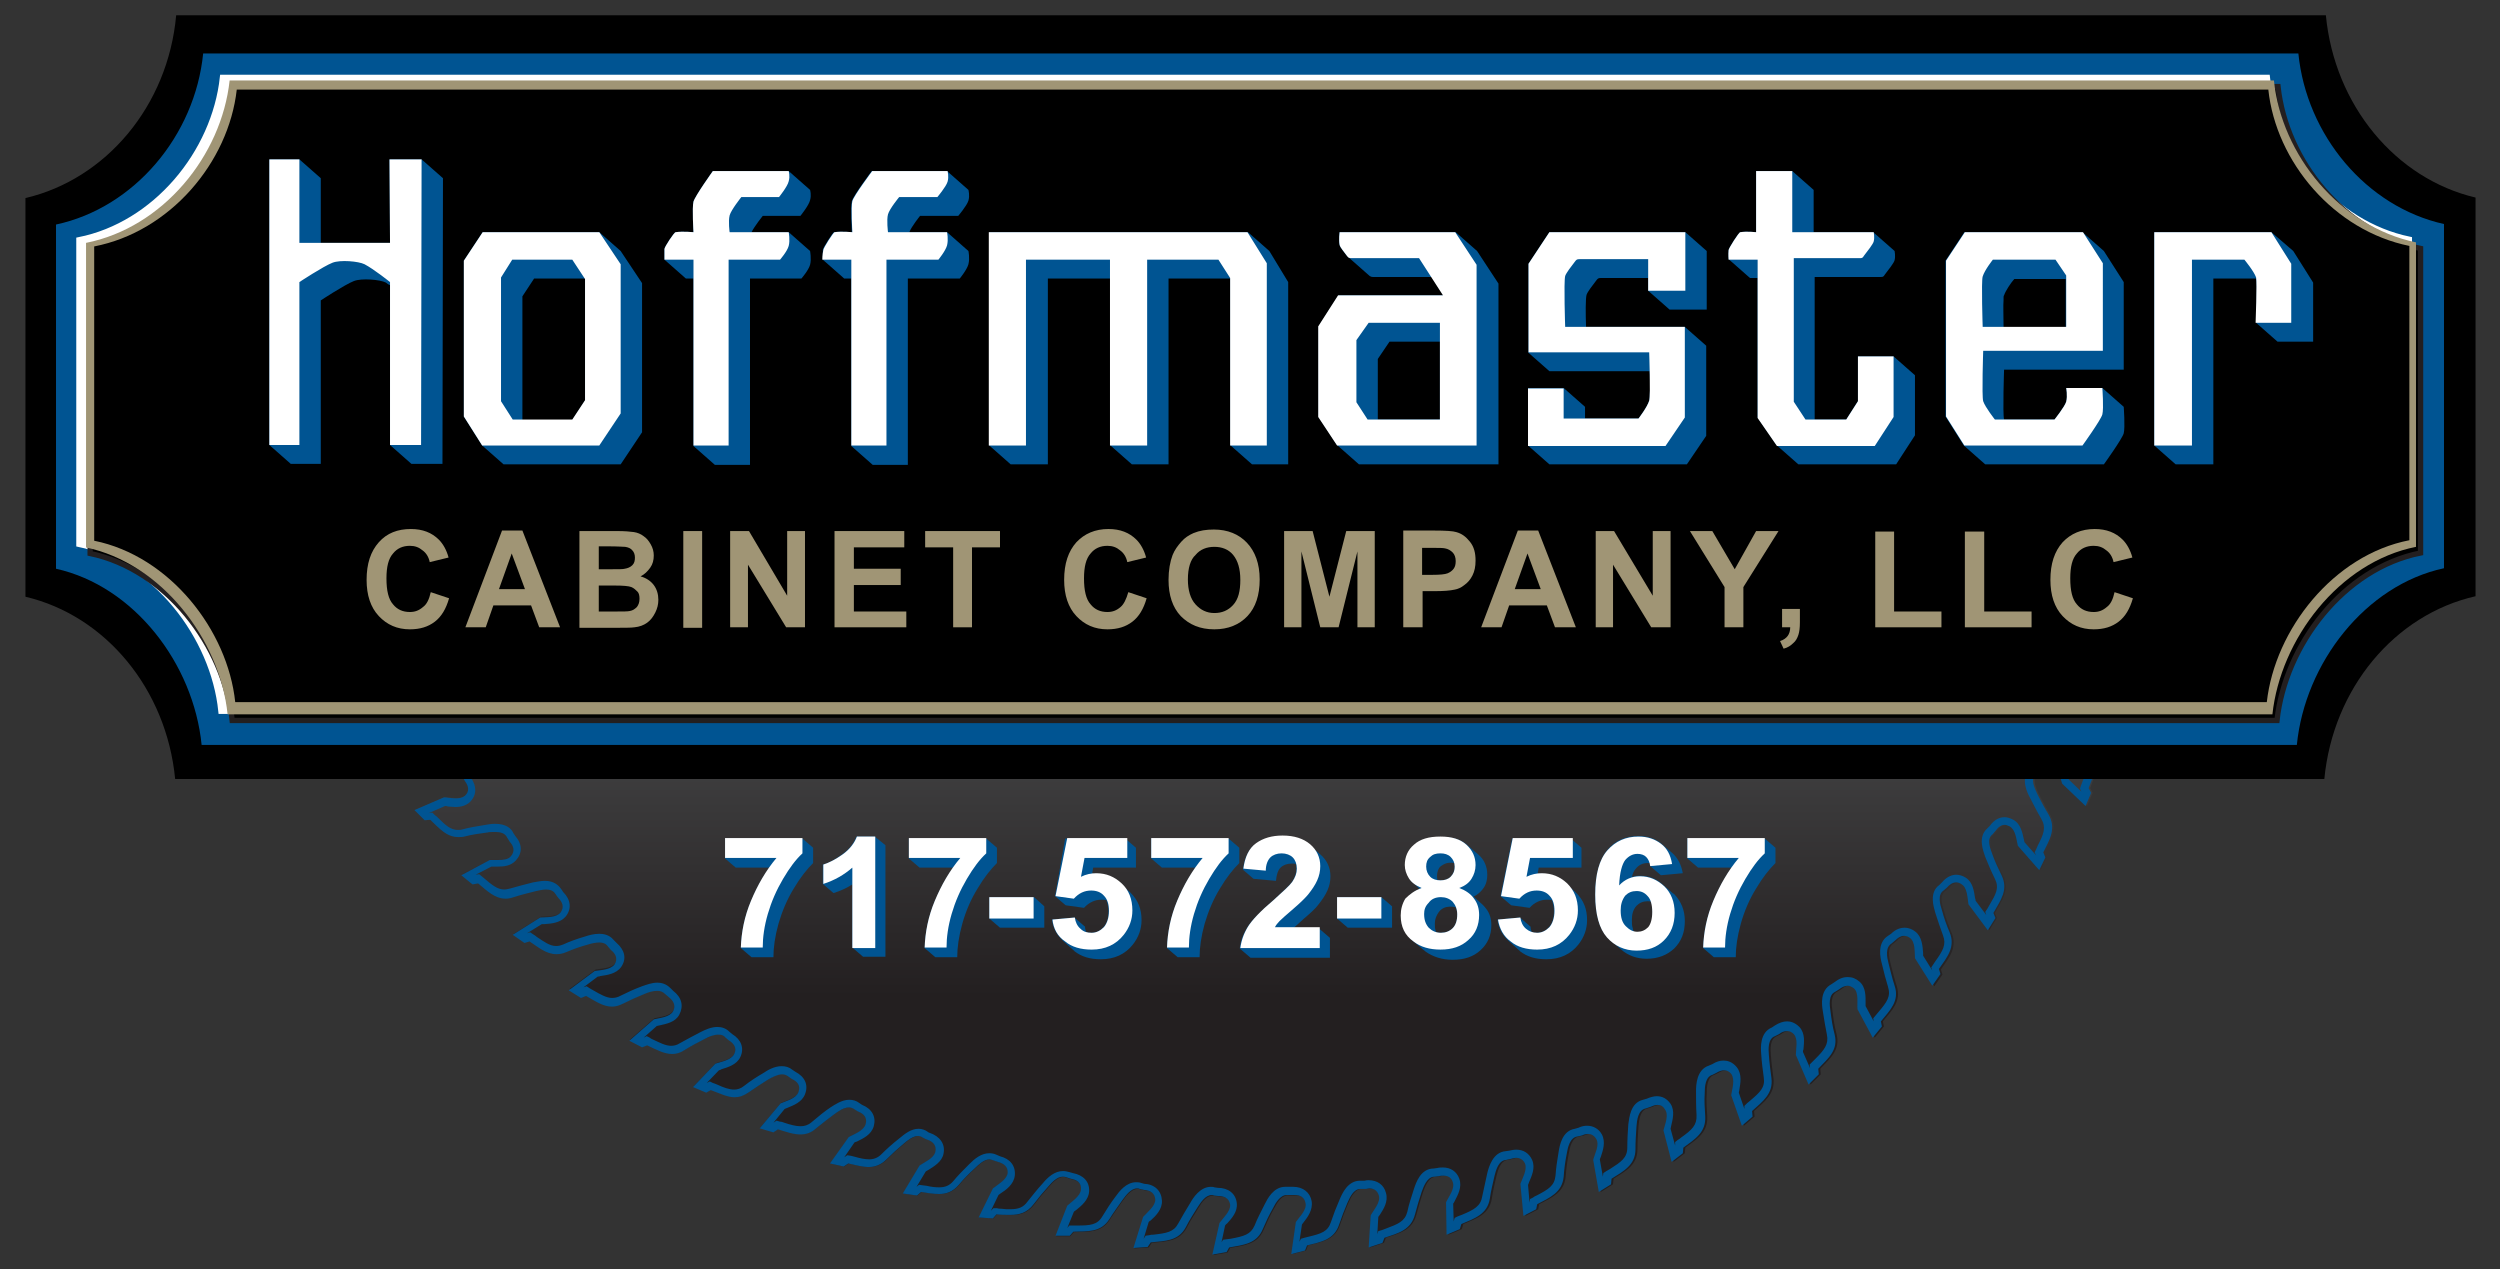 <?xml version="1.0" encoding="UTF-8"?>
<!-- Generator: Adobe Illustrator 28.1.0, SVG Export Plug-In . SVG Version: 6.00 Build 0)  -->
<svg xmlns="http://www.w3.org/2000/svg" xmlns:xlink="http://www.w3.org/1999/xlink" version="1.1" id="Layer_1" x="0px" y="0px" viewBox="0 0 491 249.3" style="enable-background:new 0 0 491 249.3;" xml:space="preserve">
<rect x="0" y="0" width="491" height="249.3" fill="#333333" stroke="none"/>
<style type="text/css">
	.st0{fill:url(#SVGID_1_);}
	.st1{fill:#005492;}
	.st2{fill-rule:evenodd;clip-rule:evenodd;fill:#005492;}
	.st3{fill-rule:evenodd;clip-rule:evenodd;fill:#FFFFFF;}
	.st4{fill:#FFFFFF;stroke:#FFFFFF;stroke-width:1.043;stroke-miterlimit:10;}
	.st5{stroke:#231F20;stroke-width:1.043;stroke-miterlimit:10;}
	.st6{fill:#A09575;}
	.st7{fill:none;stroke:#010101;stroke-width:0;}
	.st8{fill-rule:evenodd;clip-rule:evenodd;fill:#A09575;}
</style>
<g>
	<g>
		<linearGradient id="SVGID_1_" gradientUnits="userSpaceOnUse" x1="245.519" y1="76.253" x2="245.519" y2="195.718">
			<stop offset="0" style="stop-color:#FFFFFF"></stop>
			<stop offset="3.791441e-02" style="stop-color:#EAEAEA"></stop>
			<stop offset="0.141" style="stop-color:#B7B7B7"></stop>
			<stop offset="0.242" style="stop-color:#8C8C8D"></stop>
			<stop offset="0.339" style="stop-color:#6B6B6C"></stop>
			<stop offset="0.432" style="stop-color:#535354"></stop>
			<stop offset="0.519" style="stop-color:#454546"></stop>
			<stop offset="0.592" style="stop-color:#404041"></stop>
			<stop offset="1" style="stop-color:#231F20"></stop>
		</linearGradient>
		<path class="st0" d="M63.3,13L63,13.8c-0.2,1.2-0.7,2.1-2.1,2c-1.4,0-2.3-1.7-3.2-2.7l-5.9-2.4l0,2.8l0.8,0.7    c0,2.8-0.2,5.4,2.5,7.1c1.3,0.8,2.5,1.7,3.7,2.6c1,0.7,2.6,2,2.1,3.4l-0.2,0.9c-0.1,1.2-0.6,2.2-1.9,2.2c-1.4,0.1-2.5-1.6-3.4-2.4    l-6.1-1.9l0.2,2.8l0.9,0.6c0.3,2.8,0.2,5.4,3.1,6.9c1.4,0.7,2.6,1.5,3.9,2.3c1,0.6,2.7,1.7,2.3,3.2l-0.1,0.9    c0,1.2-0.4,2.2-1.7,2.3c-1.3,0.2-2.6-1.4-3.6-2.1l-6.2-1.4l0.5,2.8l0.9,0.5c0.5,2.8,0.7,5.4,3.6,6.6c1.4,0.6,2.7,1.2,4.1,2    c1.1,0.6,2.8,1.5,2.6,3l-0.1,0.9c0.1,1.2-0.2,2.2-1.5,2.5c-1.3,0.3-2.7-1.2-3.7-1.9l-6.3-0.9l0.7,2.7l1,0.5    c0.7,2.8,1.1,5.3,4.1,6.3c1.5,0.5,2.8,1,4.2,1.6c1.1,0.5,2.9,1.3,2.8,2.8l0,0.9c0.2,1.2-0.1,2.2-1.4,2.6c-1.3,0.4-2.8-1-3.8-1.6    l-6.4-0.4l0.9,2.7l1,0.4c0.9,2.7,1.5,5.2,4.6,6c1.5,0.4,2.9,0.8,4.4,1.3c1.1,0.4,3,1.1,3,2.6l0.1,0.9c0.3,1.1,0.1,2.2-1.1,2.7    c-1.3,0.5-2.8-0.7-4-1.3L52,87.9l1.1,2.6l1,0.3c1.1,2.6,1.9,5.1,5,5.6c1.5,0.2,3,0.6,4.4,0.9c1.2,0.3,3.1,0.8,3.2,2.3l0.2,0.9    c0.4,1.1,0.3,2.2-0.9,2.8c-1.2,0.6-2.9-0.5-4-0.9l-6.3,0.6l1.3,2.5l1.1,0.2c1.3,2.5,2.3,4.9,5.4,5.2c1.5,0.1,3,0.3,4.5,0.6    c1.2,0.2,3.2,0.6,3.3,2.1l0.2,0.9c0.5,1.1,0.5,2.2-0.7,2.8c-1.2,0.7-2.9-0.3-4.1-0.6l-6.3,1.1l1.5,2.4l1.1,0.1    c1.5,2.4,2.6,4.7,5.8,4.7c1.5,0,3,0.1,4.5,0.2c1.2,0.1,3.2,0.3,3.5,1.8l0.3,0.9c0.5,1,0.6,2.1-0.5,2.9c-1.1,0.7-2.9,0-4.1-0.3    l-6.2,1.6l1.7,2.3l1.1,0.1c1.7,2.3,3,4.5,6.2,4.3c1.5-0.1,3-0.1,4.5-0.1c1.2,0,3.2,0.1,3.7,1.5l0.4,0.8c0.6,1,0.8,2.1-0.2,2.9    c-1.1,0.8-2.9,0.2-4.2,0l-6,2.1l1.8,2.1l1.1,0c1.9,2.1,3.4,4.2,6.5,3.7c1.5-0.2,3-0.4,4.5-0.5c1.2-0.1,3.2-0.2,3.7,1.2l0.4,0.8    c0.7,0.9,1,2,0,2.9c-1,0.9-2.9,0.4-4.2,0.4l-5.8,2.5l2,2l1.1-0.1c2.1,2,3.7,4,6.8,3.2c1.5-0.4,3-0.6,4.5-0.8    c1.2-0.2,3.2-0.4,3.8,0.9l0.5,0.8c0.8,0.9,1.1,1.9,0.2,2.9c-0.9,1-2.8,0.6-4.1,0.7l-5.6,3l2.2,1.8l1.1-0.2c2.2,1.8,4,3.7,7,2.7    c1.5-0.5,2.9-0.8,4.4-1.2c1.2-0.3,3.1-0.7,3.9,0.6l0.5,0.7c0.8,0.8,1.3,1.8,0.5,2.9c-0.9,1.1-2.8,0.9-4,1l-5.4,3.4l2.3,1.6l1-0.3    c2.3,1.6,4.3,3.3,7.2,2.1c1.4-0.6,2.8-1.1,4.3-1.5c1.1-0.4,3.1-0.9,3.9,0.3l0.6,0.7c0.9,0.7,1.4,1.7,0.7,2.8    c-0.8,1.1-2.7,1.1-3.9,1.3l-5.1,3.8l2.4,1.5l1-0.4c2.5,1.5,4.5,3,7.3,1.6c1.4-0.7,2.7-1.3,4.2-1.9c1.1-0.5,3-1.1,3.9,0l0.7,0.6    c0.9,0.7,1.5,1.6,0.9,2.8c-0.7,1.2-2.6,1.3-3.8,1.6l-4.8,4.2l2.5,1.3l1-0.4c2.6,1.2,4.7,2.6,7.4,1c1.3-0.8,2.6-1.5,4-2.2    c1.1-0.5,2.9-1.4,3.9-0.3l0.7,0.6c1,0.6,1.7,1.5,1.1,2.7c-0.6,1.2-2.5,1.5-3.7,1.9l-4.4,4.6l2.6,1.1l0.9-0.5    c2.7,1,4.9,2.3,7.5,0.4c1.3-0.9,2.5-1.7,3.8-2.5c1-0.6,2.8-1.6,3.9-0.6l0.7,0.5c1.1,0.5,1.8,1.3,1.3,2.6c-0.5,1.3-2.4,1.7-3.5,2.2    l-4.1,4.9l2.7,0.8l0.9-0.6c2.7,0.8,5.1,1.9,7.5-0.2c1.2-1,2.4-1.9,3.6-2.8c1-0.7,2.7-1.8,3.8-0.9l0.8,0.5c1.1,0.4,1.9,1.2,1.5,2.5    c-0.4,1.3-2.2,1.9-3.3,2.5l-3.7,5.2l2.7,0.6l0.9-0.6c2.8,0.6,5.2,1.5,7.5-0.8c1.1-1.1,2.2-2.1,3.4-3.1c0.9-0.8,2.6-2.1,3.7-1.2    c0.3,0.2,0.8,0.4,0.8,0.4c1.1,0.3,2,1.1,1.7,2.4c-0.3,1.3-2.1,2-3.1,2.7l-3.3,5.5l2.8,0.4l0.8-0.7c2.8,0.4,5.3,1.1,7.4-1.4    c1-1.2,2-2.2,3.2-3.3c0.8-0.8,2.3-2.2,3.6-1.5l0.9,0.3c1.1,0.3,2,0.9,1.9,2.2c-0.2,1.3-1.9,2.2-2.9,3l-2.8,5.7l2.8,0.2l0.7-0.8    c2.8,0.2,5.4,0.6,7.3-1.9c0.9-1.2,1.9-2.4,2.9-3.5c0.8-0.9,2.1-2.4,3.5-1.8l0.9,0.3c1.1,0.2,2.1,0.7,2,2.1    c-0.1,1.3-1.7,2.3-2.7,3.2l-2.3,5.9l2.8,0l0.7-0.8c2.8-0.1,5.4,0.2,7.1-2.5c0.8-1.3,1.7-2.5,2.6-3.8c0.7-1,2-2.6,3.4-2.1l0.9,0.2    c1.2,0.1,2.1,0.6,2.2,1.9c0,1.3-1.6,2.5-2.4,3.4l-1.9,6.1l2.8-0.2l0.6-0.9c2.8-0.3,5.4-0.2,6.9-3c0.7-1.4,1.5-2.6,2.3-3.9    c0.6-1,1.7-2.7,3.2-2.3l0.9,0.1c1.2,0,2.2,0.4,2.3,1.7c0.1,1.3-1.4,2.6-2.1,3.6l-1.4,6.2l2.8-0.5l0.5-0.9c2.8-0.5,5.4-0.7,6.6-3.6    c0.6-1.4,1.2-2.7,2-4.1c0.6-1.1,1.5-2.8,3-2.6l0.9,0c1.2-0.1,2.2,0.2,2.5,1.5c0.3,1.3-1.2,2.7-1.9,3.7l-0.9,6.3l2.7-0.7l0.4-1    c2.8-0.7,5.3-1.1,6.3-4.1c0.5-1.5,1-2.8,1.6-4.2c0.5-1.1,1.3-2.9,2.8-2.8l0.9,0c1.2-0.2,2.2,0.1,2.6,1.3c0.4,1.3-1,2.8-1.6,3.9    l-0.4,6.3l2.7-0.9l0.4-1c2.7-0.9,5.2-1.5,6-4.6c0.4-1.5,0.8-2.9,1.3-4.4c0.4-1.1,1.1-3,2.6-3l0.9-0.1c1.1-0.3,2.2-0.1,2.7,1.1    c0.5,1.3-0.7,2.8-1.3,4l0.1,6.4l2.6-1.1l0.3-1c2.6-1.1,5.1-1.9,5.6-5c0.2-1.5,0.6-3,0.9-4.4c0.3-1.2,0.8-3.1,2.3-3.2l0.9-0.2    c1.1-0.4,2.2-0.3,2.8,0.9c0.5,1.2-0.5,2.9-0.9,4l0.6,6.3l2.5-1.3l0.2-1c2.5-1.3,4.9-2.3,5.2-5.4c0.1-1.5,0.3-3,0.6-4.5    c0.2-1.2,0.6-3.2,2.1-3.4l0.9-0.2c1.1-0.5,2.2-0.5,2.8,0.7c0.7,1.2-0.3,2.9-0.6,4.1l1.1,6.3l2.4-1.5l0.1-1.1    c2.4-1.5,4.7-2.7,4.7-5.8c0-1.5,0.1-3,0.2-4.5c0.1-1.2,0.3-3.2,1.8-3.5l0.9-0.3c1-0.5,2.1-0.6,2.9,0.5c0.8,1.1,0,2.9-0.3,4.1    l1.6,6.2l2.2-1.7l0.1-1.1c2.3-1.7,4.5-3,4.3-6.2c-0.1-1.5-0.2-3-0.1-4.5c0-1.2,0.1-3.2,1.5-3.6l0.8-0.4c1-0.6,2.1-0.8,2.9,0.2    c0.8,1.1,0.2,2.9,0,4.2l2.1,6l2.1-1.8l-0.1-1.1c2.1-1.9,4.2-3.4,3.8-6.5c-0.2-1.5-0.4-3-0.5-4.5c-0.1-1.2-0.2-3.2,1.2-3.7l0.8-0.4    c0.9-0.7,2-0.9,2.9,0c0.9,1,0.4,2.9,0.4,4.1l2.5,5.8l2-2l-0.1-1.1c2-2.1,4-3.7,3.2-6.8c-0.4-1.5-0.6-2.9-0.8-4.5    c-0.2-1.2-0.4-3.2,0.9-3.8l0.8-0.5c0.9-0.8,1.9-1.1,2.9-0.2c1,0.9,0.6,2.8,0.7,4.1l3,5.6l1.8-2.2l-0.2-1c1.8-2.2,3.7-4,2.7-7    c-0.5-1.5-0.8-2.9-1.2-4.4c-0.3-1.2-0.7-3.1,0.6-3.9l0.7-0.6c0.8-0.8,1.8-1.3,2.9-0.4c1.1,0.8,0.9,2.8,1,4l3.4,5.4l1.6-2.3l-0.3-1    c1.6-2.3,3.3-4.3,2.1-7.2c-0.6-1.4-1.1-2.8-1.5-4.3c-0.4-1.2-0.9-3.1,0.3-3.9l0.7-0.6c0.7-0.9,1.7-1.4,2.8-0.7    c1.1,0.7,1.1,2.7,1.3,3.9l3.8,5.1l1.5-2.4l-0.4-1c1.4-2.5,3-4.5,1.6-7.4c-0.7-1.4-1.3-2.7-1.8-4.1c-0.4-1.1-1.2-3,0-3.9l0.6-0.7    c0.7-1,1.6-1.5,2.8-0.9c1.2,0.7,1.3,2.6,1.6,3.8l4.2,4.8l1.2-2.5l-0.4-1c1.3-2.6,2.6-4.7,1-7.5c-0.8-1.3-1.5-2.6-2.2-4    c-0.5-1.1-1.4-2.9-0.3-3.9l0.6-0.7c0.6-1,1.5-1.6,2.7-1.1c1.2,0.6,1.5,2.5,1.9,3.7l4.6,4.4l1.1-2.6l-0.5-0.9    c1-2.7,2.2-4.9,0.4-7.5c-0.9-1.2-1.7-2.5-2.5-3.8c-0.6-1-1.6-2.8-0.6-3.9l0.5-0.8c0.5-1.1,1.3-1.8,2.6-1.3    c1.3,0.5,1.7,2.4,2.2,3.5l4.9,4.1l0.8-2.7l-0.6-0.9c0.8-2.7,1.9-5.1-0.2-7.5c-1-1.2-1.9-2.4-2.8-3.6c-0.7-1-1.8-2.6-0.9-3.8    l0.5-0.8c0.4-1.1,1.2-1.9,2.5-1.5c1.3,0.4,1.9,2.3,2.5,3.3l5.2,3.7l0.6-2.7l-0.7-0.8c0.6-2.8,1.5-5.2-0.8-7.5    c-1.1-1.1-2.1-2.2-3.1-3.4c-0.8-0.9-2-2.5-1.2-3.7l0.4-0.8c0.3-1.1,1.1-2,2.4-1.7c1.3,0.3,2,2.1,2.7,3.1l5.5,3.2l0.4-2.8l-0.7-0.8    c0.4-2.8,1-5.3-1.4-7.4c-1.2-1-2.2-2-3.3-3.1c-0.8-0.9-2.2-2.3-1.5-3.7l0.3-0.9c0.3-1.1,0.9-2,2.2-1.9c1.3,0.2,2.2,1.9,3,2.9    l5.7,2.8l0.2-2.8l-0.8-0.7c0.2-2.8,0.6-5.4-1.9-7.3c-1.2-0.9-2.4-1.9-3.5-2.9c-0.9-0.8-2.4-2.1-1.8-3.5l0.3-0.9    c0.2-1.1,0.7-2.1,2.1-2c1.3,0.1,2.3,1.8,3.2,2.7l5.9,2.3l0-2.8l-0.8-0.7c-0.1-2.9,0.2-5.4-2.5-7.1c-1.3-0.8-2.5-1.7-3.7-2.6    c-1-0.7-2.6-2-2.1-3.4l0.2-0.9c0.1-1.2,0.6-2.1,1.9-2.2c1.4-0.1,2.5,1.6,3.4,2.4l6.1,1.9l-0.3-2.8l-0.9-0.6    c-0.3-2.8-0.2-5.4-3.1-6.9c-1.4-0.7-2.6-1.5-3.9-2.3c-1-0.6-2.7-1.8-2.3-3.2l0.1-0.9c0-1.2,0.4-2.2,1.7-2.3    c1.4-0.2,2.6,1.4,3.6,2.1l6.2,1.4l-0.5-2.8l-0.9-0.5c-0.5-2.8-0.7-5.4-3.6-6.6c-1.4-0.6-2.8-1.2-4.1-2c-1.1-0.6-2.8-1.5-2.6-3    l0-0.9c-0.1-1.2,0.2-2.2,1.5-2.5c1.3-0.3,2.7,1.2,3.7,1.9l6.3,0.9l-0.7-2.7l-1-0.5c-0.7-2.8-1.1-5.3-4.1-6.3    c-1.5-0.5-2.8-1-4.3-1.6c-1.1-0.5-2.9-1.3-2.8-2.8l0-0.9c-0.2-1.2,0.1-2.2,1.3-2.6c1.3-0.4,2.8,0.9,3.9,1.5l6.4,0.4l-0.9-2.7    l-1-0.4c-0.9-2.7-1.5-5.2-4.6-6c-1.5-0.4-2.9-0.8-4.4-1.3c-1.1-0.4-3-1.1-3-2.6l-0.1-0.9L63.3,13z M245.5,68.1    c-10.5,0-19-8.5-19-19c0-10.5,8.5-19,19-19c10.5,0,19,8.5,19,19C264.5,59.6,256,68.1,245.5,68.1z"></path>
		<g>
			<path class="st1" d="M53.7,13.2l3.2,1.3c0.1,0.1,0.2,0.3,0.3,0.4c0.8,1,2,2.4,3.7,2.5c0.1,0,0.1,0,0.2,0c1.7,0,3-1.1,3.4-2.9     l361.8-1.2c0.4,2.2,2.9,3.1,4,3.4c1.3,0.4,2.8,0.9,4.5,1.3c1.9,0.5,2.5,1.8,3.3,4.3c0.1,0.2,0.2,0.5,0.2,0.7l0.2,0.7l0.6,0.2     l-3.4-0.2c-0.1-0.1-0.3-0.2-0.5-0.3c-0.9-0.6-2.1-1.3-3.4-1.3c-0.3,0-0.6,0-0.9,0.1c-1.8,0.5-2.7,2.1-2.4,4.1l0,0.7     c-0.2,2.5,2.5,3.7,3.7,4.2c1.7,0.7,3,1.2,4.4,1.7c1.9,0.6,2.3,1.9,2.9,4.4c0.1,0.3,0.1,0.5,0.2,0.8l0.2,0.7l0.6,0.3l-3.4-0.5     c-0.1-0.1-0.3-0.2-0.4-0.3c-0.9-0.7-2.1-1.6-3.6-1.6c-0.2,0-0.4,0-0.6,0.1c-1.9,0.4-2.9,1.9-2.8,4l0,0.7c-0.4,2.5,2.3,4,3.4,4.5     c1.6,0.8,2.9,1.5,4.2,2c1.8,0.8,2.1,2.1,2.6,4.7c0,0.3,0.1,0.5,0.1,0.8l0.1,0.7l0.6,0.3l-3.4-0.8c-0.1-0.1-0.3-0.2-0.4-0.4     c-0.9-0.8-2.1-1.9-3.6-1.9c-0.1,0-0.2,0-0.4,0c-1.9,0.2-3,1.6-3,3.7l-0.1,0.7c-0.6,2.5,1.9,4.1,3,4.8c1.2,0.7,2.5,1.6,4,2.3     c1.7,0.9,1.9,2.3,2.2,4.8c0,0.3,0,0.5,0.1,0.8l0.1,0.7l0.6,0.4l-3.3-1c-0.1-0.1-0.2-0.2-0.4-0.4c-0.9-0.9-2.1-2.2-3.7-2.2     c0,0-0.1,0-0.1,0c-1.9,0.1-3.1,1.4-3.3,3.5l-0.2,0.7c-0.8,2.5,1.8,4.4,2.6,5c1.3,1,2.5,1.8,3.8,2.7c1.7,1,1.8,2.4,1.8,5     c0,0.3,0,0.5,0,0.8l0,0.7l0.5,0.4l-3.2-1.3c-0.1-0.1-0.2-0.3-0.3-0.4c-0.8-1-2-2.4-3.7-2.5c-0.1,0-0.1,0-0.2,0     c-1.8,0-3.1,1.2-3.4,3.2l-0.2,0.7c-1,2.3,1.2,4.3,2.2,5.2c1.1,0.9,2.3,2,3.6,2.9c1.6,1.2,1.6,2.6,1.4,5.2c0,0.3,0,0.5-0.1,0.8     l0,0.7l0.5,0.5l-3.1-1.5c-0.1-0.1-0.2-0.3-0.3-0.4c-0.7-1.1-1.8-2.6-3.5-2.8c-0.2,0-0.3,0-0.5,0c-1.7,0-2.9,1.1-3.4,3l-0.3,0.7     c-1.2,2.3,1,4.5,1.8,5.3c1.2,1.2,2.2,2.2,3.4,3.2c1.5,1.3,1.4,2.7,1,5.3c0,0.3-0.1,0.5-0.1,0.8L429,114l0.4,0.5l-3-1.8     c-0.1-0.1-0.2-0.3-0.3-0.4c-0.7-1.2-1.6-2.7-3.2-3.1c-0.3-0.1-0.5-0.1-0.8-0.1c-1.5,0-2.7,1-3.3,2.7l-0.3,0.7     c-1.3,2.2,0.6,4.5,1.4,5.4c1.1,1.3,2.1,2.4,3.1,3.5c1.4,1.4,1.1,2.8,0.5,5.3c-0.1,0.2-0.1,0.5-0.2,0.8l-0.2,0.7l0.4,0.5l-2.8-2     c-0.1-0.1-0.1-0.3-0.2-0.5c-0.6-1.2-1.3-2.8-3-3.3c-0.3-0.1-0.7-0.1-1-0.1c-1.4,0-2.6,0.9-3.2,2.4l-0.4,0.6     c-1.5,2.1,0.2,4.5,0.9,5.5c1.1,1.5,1.9,2.6,2.8,3.7c1.3,1.5,0.9,2.9,0.1,5.3c-0.1,0.3-0.2,0.5-0.2,0.8l-0.2,0.7l0.4,0.5l-2.7-2.2     c-0.1-0.1-0.1-0.3-0.2-0.5c-0.5-1.2-1.1-2.9-2.7-3.5c-0.4-0.2-0.8-0.2-1.3-0.2c-0.8,0-2.2,0.3-3.1,2.2l-0.4,0.6     c-1.7,2-0.1,4.6,0.5,5.6c0.9,1.6,1.7,2.8,2.5,3.9c1.1,1.6,0.7,2.9-0.3,5.3c-0.1,0.3-0.2,0.5-0.3,0.8l-0.2,0.6l0.3,0.6l-2.5-2.4     c0-0.2-0.1-0.3-0.1-0.5c-0.4-1.3-0.9-3-2.5-3.7c-0.5-0.2-1-0.3-1.5-0.3c-0.8,0-2.1,0.3-3.1,1.9l-0.5,0.6     c-1.8,1.8-0.5,4.5,0.1,5.6c0.6,1.1,1.3,2.6,2.2,4.1c1,1.7,0.5,3-0.7,5.3c-0.1,0.2-0.2,0.5-0.3,0.7l-0.3,0.6l0.3,0.6l-2.3-2.6     c0-0.2-0.1-0.3-0.1-0.5c-0.3-1.3-0.6-3.1-2.1-3.9c-0.6-0.3-1.1-0.5-1.7-0.5c-0.8,0-1.9,0.3-2.9,1.7l-0.5,0.5     c-1.9,1.7-0.8,4.4-0.4,5.6c0.5,1.2,1.1,2.7,1.9,4.3c0.9,1.8,0.2,3-1.1,5.2c-0.1,0.2-0.3,0.5-0.4,0.7l-0.4,0.6l0.2,0.6l-2.1-2.8     c0-0.2,0-0.3-0.1-0.5c-0.2-1.3-0.4-3.1-1.8-4c-0.6-0.4-1.3-0.6-1.9-0.6c-0.7,0-1.8,0.3-2.8,1.5l-0.5,0.5     c-2.1,1.5-1.1,4.4-0.8,5.5c0.5,1.6,1,3,1.5,4.4c0.7,1.8,0,3-1.5,5.1c-0.1,0.2-0.3,0.4-0.4,0.6l-0.4,0.6l0.2,0.6l-1.8-2.9     c0-0.2,0-0.3,0-0.5c-0.1-1.3-0.2-3.2-1.5-4.2c-0.6-0.5-1.4-0.8-2.1-0.8c-0.7,0-1.7,0.2-2.7,1.2l-0.6,0.4     c-2.2,1.4-1.5,4.4-1.2,5.5c0.4,1.7,0.8,3.2,1.2,4.5c0.6,1.9-0.2,3-1.9,5c-0.2,0.2-0.3,0.4-0.5,0.6l-0.5,0.6l0.1,0.6l-1.6-3     c0-0.2,0-0.3,0-0.5c0-1.3,0.1-3.2-1.2-4.3c-0.7-0.6-1.4-0.9-2.3-0.9c-0.9,0-1.7,0.3-2.6,1l-0.6,0.4c-2.3,1.2-1.9,4.1-1.7,5.3     c0.3,1.8,0.5,3.2,0.8,4.6c0.4,1.9-0.5,3-2.3,4.8c-0.2,0.2-0.4,0.4-0.6,0.6l-0.5,0.5l0.1,0.7l-1.4-3.2c0-0.2,0-0.3,0.1-0.5     c0.1-1.3,0.4-3.1-0.8-4.4c-0.9-0.9-1.8-1.1-2.4-1.1c-0.8,0-1.6,0.3-2.4,0.8l-0.6,0.4c-2.4,1-2.2,4-2.1,5.2     c0.1,1.7,0.3,3.1,0.5,4.6c0.3,2-0.7,2.9-2.7,4.6c-0.2,0.2-0.4,0.3-0.6,0.5l-0.5,0.5l0,0.6l-1.1-3.2c0-0.2,0.1-0.3,0.1-0.5     c0.2-1.3,0.6-3.1-0.5-4.5c-0.9-1.1-1.9-1.3-2.6-1.3c-0.7,0-1.4,0.2-2.2,0.7l-0.7,0.3c-2.4,0.8-2.5,3.8-2.5,5c0,1.6,0,3.2,0.1,4.7     c0.1,2-0.9,2.9-3,4.4c-0.2,0.2-0.4,0.3-0.7,0.5l-0.5,0.4l0,0.7l-0.9-3.3c0-0.2,0.1-0.3,0.1-0.5c0.3-1.3,0.8-3-0.1-4.4     c-0.7-1-1.6-1.5-2.7-1.5c-0.6,0-1.3,0.2-2,0.5l-0.7,0.2c-2.5,0.6-2.7,3.5-2.9,4.8c-0.1,1.4-0.2,3-0.2,4.6c0,2-1.2,2.8-3.4,4.2     c-0.2,0.1-0.5,0.3-0.7,0.4l-0.6,0.4l-0.1,0.7l-0.6-3.4c0.1-0.2,0.1-0.3,0.2-0.5c0.4-1.2,1-2.9,0.2-4.4c-0.6-1.1-1.7-1.7-2.9-1.7     c-0.5,0-1.1,0.1-1.7,0.4l-0.7,0.2c-2.5,0.4-3,3.3-3.2,4.6c-0.3,1.7-0.5,3.2-0.6,4.6c-0.2,2-1.4,2.7-3.7,3.9     c-0.2,0.1-0.5,0.2-0.7,0.4l-0.6,0.3l-0.1,0.7l0,0l-0.3-3.5c0.1-0.1,0.1-0.3,0.2-0.5c0.5-1.2,1.3-2.8,0.6-4.4     c-0.6-1.3-1.7-2-3.1-2c-0.5,0-0.9,0.1-1.4,0.2l-0.7,0.1c-2.5,0.2-3.3,3.1-3.6,4.3c-0.4,1.8-0.7,3.2-1,4.6c-0.3,1.9-1.6,2.6-4,3.6     c-0.3,0.1-0.5,0.2-0.8,0.3l-0.6,0.3l-0.2,0.7l-0.1-3.5c0.1-0.1,0.2-0.3,0.3-0.5c0.6-1.2,1.5-2.7,0.9-4.4     c-0.5-1.4-1.7-2.2-3.2-2.2c-0.3,0-0.7,0-1.1,0.1l-0.7,0.1c-2.6,0-3.5,2.8-3.9,4c-0.5,1.6-1,3-1.3,4.5c-0.5,1.9-1.8,2.4-4.2,3.3     c-0.3,0.1-0.5,0.2-0.8,0.3l-0.7,0.2l-0.2,0.6l0.2-3.4c0.1-0.1,0.2-0.3,0.3-0.4c0.7-1.1,1.7-2.6,1.2-4.3c-0.4-1.6-1.7-2.5-3.4-2.5     c-0.2,0-0.5,0-0.8,0.1l-0.7,0c-0.1,0-0.1,0-0.2,0c-2.4,0-3.5,2.5-4,3.7c-0.7,1.6-1.2,2.9-1.7,4.4c-0.6,1.9-1.9,2.3-4.4,2.9     c-0.3,0.1-0.5,0.1-0.8,0.2l-0.7,0.2l-0.3,0.6l0.5-3.4c0.1-0.1,0.2-0.3,0.3-0.4c0.8-1,1.9-2.5,1.6-4.2c-0.3-1.7-1.7-2.8-3.6-2.8     c-0.1,0-0.3,0-0.4,0l-0.7,0c-0.2,0-0.3,0-0.5,0c-2.3,0-3.5,2.4-4,3.4c-0.8,1.6-1.5,2.9-2,4.2c-0.8,1.8-2.1,2.1-4.7,2.6     c-0.3,0-0.5,0.1-0.8,0.1l-0.7,0.1l-0.3,0.5l0.7-3.3c0.1-0.1,0.2-0.3,0.4-0.4c0.9-1,2.1-2.3,1.9-4c-0.2-1.9-1.7-3-3.7-3l-0.7-0.1     c-0.2-0.1-0.5-0.1-0.7-0.1c-2.1,0-3.5,2.2-4,3.1c-0.9,1.5-1.7,2.8-2.4,4.1c-0.9,1.7-2.3,1.9-4.9,2.2c-0.3,0-0.5,0-0.8,0.1     l-0.7,0.1l-0.4,0.6l1-3.3c0.1-0.1,0.2-0.2,0.4-0.3c1-0.9,2.3-2.2,2.2-3.9c-0.1-1.9-1.4-3.2-3.5-3.3l-0.7-0.2     c-0.3-0.1-0.6-0.1-0.9-0.1c-1.9,0-3.3,1.8-4,2.8c-1,1.3-1.8,2.6-2.6,3.9c-1,1.7-2.4,1.8-5,1.8c-0.3,0-0.5,0-0.8,0l-0.7,0     l-0.4,0.5l1.3-3.2c0.1-0.1,0.2-0.2,0.4-0.3c1-0.8,2.5-2,2.6-3.7c0.1-1.9-1.1-3.2-3.2-3.6l-0.7-0.2c-0.4-0.1-0.8-0.2-1.2-0.2     c-1.7,0-3,1.2-4,2.4c-1.2,1.3-2.1,2.5-3,3.6c-0.8,1.1-1.7,1.5-3.4,1.5c-0.6,0-1.1,0-1.8-0.1c-0.3,0-0.5,0-0.8-0.1l-0.7,0     l-0.5,0.5l1.5-3.1c0.1-0.1,0.3-0.2,0.4-0.3c1.1-0.7,2.6-1.8,2.8-3.5c0.2-1.9-0.9-3.3-2.9-3.8l-0.7-0.3c-0.4-0.2-0.9-0.3-1.4-0.3     c-1.6,0-2.9,1.1-3.9,2.1c-1.3,1.3-2.3,2.3-3.2,3.4c-0.8,0.9-1.6,1.2-2.8,1.2c-0.7,0-1.6-0.1-2.4-0.3c-0.3,0-0.5-0.1-0.8-0.1     l-0.7-0.1l-0.5,0.4l1.8-3c0.1-0.1,0.3-0.2,0.5-0.3c1.1-0.7,2.7-1.6,3-3.2c0.4-1.9-0.7-3.4-2.7-4.1c-0.1,0-0.3-0.1-0.4-0.2     c-0.5-0.4-1.2-0.6-1.8-0.6c-1.5,0-2.7,1-3.8,1.9c-1.4,1.1-2.5,2.1-3.5,3.1c-0.7,0.7-1.5,1-2.4,1c-0.8,0-1.8-0.2-2.8-0.5     c-0.3-0.1-0.5-0.1-0.8-0.2l-0.7-0.1l-0.6,0.4l0,0l2-2.9c0.1-0.1,0.3-0.1,0.5-0.2c1.2-0.6,2.8-1.3,3.3-3c0.5-1.8-0.3-3.4-2.3-4.2     l-0.6-0.4c-0.5-0.4-1.2-0.6-1.9-0.6c-1.5,0-2.9,1-3.7,1.5c-1.2,0.8-2.4,1.8-3.7,2.9c-0.7,0.6-1.4,0.8-2.2,0.8     c-0.9,0-2-0.3-3.2-0.7c-0.3-0.1-0.5-0.2-0.8-0.2l-0.7-0.2l-0.6,0.4l0,0l2.2-2.7c0.2-0.1,0.3-0.1,0.5-0.2c1.2-0.5,2.9-1.1,3.5-2.7     c0.7-1.8,0-3.4-1.9-4.4l-0.6-0.4c-0.6-0.5-1.3-0.7-2.1-0.7c-1.4,0-2.8,0.8-3.5,1.3c-1.2,0.7-2.5,1.5-3.9,2.6     c-0.6,0.5-1.3,0.7-1.9,0.7c-1,0-2.1-0.4-3.4-1c-0.2-0.1-0.5-0.2-0.8-0.3l-0.6-0.3l-0.6,0.3l0,0l2.4-2.5c0.2,0,0.3-0.1,0.5-0.2     c1.3-0.4,3-0.9,3.7-2.4c0.8-1.7,0.2-3.4-1.6-4.5l-0.6-0.5c-0.6-0.6-1.4-0.9-2.3-0.9c-1.2,0-2.3,0.5-3.3,1     c-1.3,0.7-2.7,1.4-4.1,2.2c-0.6,0.4-1.2,0.5-1.7,0.5c-1.1,0-2.2-0.6-3.5-1.2c-0.2-0.1-0.5-0.2-0.7-0.4l-0.6-0.3l-0.6,0.3l2.6-2.3     c0.2,0,0.3-0.1,0.5-0.1c1.3-0.3,3.1-0.6,3.9-2.1c0.9-1.7,0.5-3.4-1.2-4.7l-0.5-0.5c-0.5-0.5-1.3-1.1-2.6-1.1     c-1.1,0-2.1,0.4-3,0.7c-1.6,0.6-2.9,1.2-4.3,1.9c-0.5,0.3-1.1,0.4-1.6,0.4c-1.1,0-2.3-0.7-3.7-1.5c-0.2-0.1-0.5-0.3-0.7-0.4     l-0.6-0.4l-0.6,0.2l2.8-2.1c0.2,0,0.3,0,0.5-0.1c1.3-0.2,3.1-0.4,4.1-1.8c1.1-1.6,0.7-3.3-0.9-4.7l-0.5-0.5     c-0.5-0.6-1.3-1.3-2.9-1.3c-1.1,0-2.1,0.3-2.7,0.5c-1.7,0.5-3.1,1-4.4,1.6c-0.5,0.2-0.9,0.3-1.4,0.3c-1.2,0-2.3-0.8-3.8-1.8     c-0.2-0.2-0.4-0.3-0.7-0.5l-0.6-0.4l-0.6,0.2l2.9-1.8c0.2,0,0.3,0,0.5,0c1.3-0.1,3.1-0.2,4.2-1.5c1.2-1.5,1-3.3-0.5-4.8l-0.4-0.6     c-0.5-0.7-1.4-1.6-3.2-1.6c-0.8,0-1.6,0.2-2.3,0.3c-1.6,0.4-3.1,0.8-4.5,1.2c-0.4,0.1-0.8,0.2-1.2,0.2c-1.3,0-2.4-0.9-3.8-2.1     c-0.2-0.2-0.4-0.3-0.6-0.5l-0.5-0.4l-0.7,0.1l3.1-1.6c0.2,0,0.3,0,0.5,0c0.3,0,0.5,0,0.8,0c1.1,0,2.5-0.1,3.5-1.2     c1.3-1.4,1.3-3.2-0.1-4.8l-0.4-0.6c-0.4-0.9-1.4-1.8-3.6-1.8c-0.6,0-1.3,0.1-1.8,0.2c-1.8,0.3-3.2,0.5-4.6,0.9     c-0.3,0.1-0.6,0.1-0.9,0.1c-1.4,0-2.4-0.9-3.9-2.4c-0.2-0.2-0.4-0.4-0.6-0.5l-0.5-0.5l-0.7,0.1l3.2-1.4c0.2,0,0.4,0,0.5,0.1     c0.5,0,1,0.1,1.5,0.1c1.2,0,2.1-0.3,2.8-0.9c1.4-1.3,1.5-3.1,0.3-4.8l-0.4-0.7c-0.4-1-1.5-2.1-4.1-2.1c-0.4,0-0.8,0-1.1,0     c-1.9,0.1-3.3,0.3-4.7,0.5c-0.2,0-0.4,0.1-0.7,0.1c-1.5,0-2.5-1-4-2.7c-0.2-0.2-0.3-0.4-0.5-0.6l-0.5-0.5l-0.7,0h0l3.3-1.1     c0.2,0,0.3,0.1,0.5,0.1c0.6,0.1,1.3,0.2,2,0.2c1,0,1.8-0.3,2.4-0.7c1.5-1.2,1.7-2.9,0.7-4.8l-0.3-0.7c-0.8-2.4-3.8-2.5-5-2.5     c-0.3,0-0.6,0-0.8,0c-1,0-2.4,0-3.8,0.1c-0.1,0-0.2,0-0.3,0c-1.7,0-2.6-1-4.1-3.1c-0.2-0.2-0.3-0.4-0.5-0.6l-0.4-0.6l-0.7,0     l3.4-0.9c0.2,0,0.3,0.1,0.5,0.1c0.7,0.2,1.6,0.4,2.5,0.4c0.8,0,1.5-0.2,2-0.6c1.6-1.1,2-2.8,1-4.7l-0.2-0.7     c-0.6-2.5-3.6-2.8-4.8-2.9c-1.7-0.2-3.2-0.2-4.7-0.2c-2,0-2.8-1.2-4.1-3.4c-0.1-0.2-0.3-0.4-0.4-0.7l-0.4-0.6l-0.7-0.1l3.4-0.6     c0.2,0.1,0.3,0.1,0.5,0.2c0.8,0.3,1.7,0.6,2.7,0.6c0.6,0,1.2-0.1,1.7-0.4c1.7-0.9,2.2-2.6,1.4-4.6l-0.2-0.7     c-0.4-2.5-3.4-3.1-4.6-3.2c-1.7-0.3-3.2-0.5-4.6-0.6c-2-0.2-2.7-1.4-3.9-3.7c-0.1-0.2-0.2-0.4-0.4-0.7l-0.3-0.6l-0.6-0.1l3.4-0.3     c0.2,0.1,0.3,0.1,0.5,0.2c0.8,0.4,1.9,0.8,3,0.8c0.5,0,1-0.1,1.4-0.3c1.7-0.8,2.4-2.5,1.8-4.5l-0.1-0.7c-0.2-2.5-3.1-3.3-4.3-3.6     c-1.6-0.4-3.1-0.7-4.6-1c-1.9-0.3-2.6-1.6-3.6-4c-0.1-0.2-0.2-0.5-0.3-0.7l-0.3-0.6l-0.7-0.2l3.5-0.1c0.1,0.1,0.3,0.2,0.5,0.3     c0.9,0.5,2,1.1,3.2,1.1c0.4,0,0.8-0.1,1.1-0.2c1.8-0.7,2.6-2.3,2.1-4.3l-0.1-0.7c0-2.6-2.9-3.5-4-3.9c-1.6-0.5-3-1-4.5-1.3     c-1.9-0.5-2.4-1.8-3.3-4.2c-0.1-0.3-0.2-0.5-0.3-0.8l-0.2-0.7L52,74.2l3.5,0.2c0.1,0.1,0.3,0.2,0.4,0.3c0.9,0.6,2.1,1.4,3.4,1.4     c0.3,0,0.6,0,0.9-0.1c1.8-0.5,2.7-2.1,2.4-4.2l0-0.7c0.2-2.6-2.6-3.8-3.7-4.2c-1.6-0.7-3-1.2-4.4-1.7c-1.9-0.6-2.3-2-2.9-4.5     c-0.1-0.3-0.1-0.5-0.2-0.8l-0.2-0.7L50.6,59l0,0l3.5,0.5c0.1,0.1,0.3,0.2,0.4,0.3c0.9,0.7,2.1,1.6,3.5,1.6c0.2,0,0.4,0,0.6-0.1     c1.9-0.4,2.9-1.9,2.7-4l0-0.7c0.4-2.5-2.2-3.9-3.3-4.5c-1.5-0.8-2.9-1.4-4.2-2c-1.8-0.8-2.1-2.1-2.6-4.7c0-0.3-0.1-0.5-0.1-0.8     L51,44l-0.6-0.3l3.4,0.8c0.1,0.1,0.3,0.2,0.4,0.3c0.9,0.9,2.1,1.9,3.6,1.9c0.1,0,0.3,0,0.4,0c1.9-0.2,3-1.6,3-3.7l0.1-0.7     c0.6-2.5-1.9-4.1-3-4.8c-1.5-1-2.8-1.7-4-2.3c-1.7-0.9-1.9-2.3-2.2-4.9c0-0.3,0-0.5-0.1-0.8L52,28.7l-0.5-0.4l3.3,1     c0.1,0.1,0.2,0.2,0.4,0.4c0.9,0.9,2.1,2.2,3.8,2.2c0,0,0.1,0,0.1,0c1.9-0.1,3.2-1.4,3.3-3.5l0.1-0.7c0.8-2.5-1.7-4.3-2.6-5     c-1.4-1.1-2.6-1.9-3.9-2.7c-1.7-1-1.8-2.4-1.8-5c0-0.3,0-0.5,0-0.8l0-0.7L53.7,13.2 M245.5,69.6c11.3,0,20.5-9.2,20.5-20.5     c0-11.3-9.2-20.5-20.5-20.5c-11.3,0-20.5,9.2-20.5,20.5C225,60.4,234.2,69.6,245.5,69.6 M51.8,10.9l0,2.8l0.8,0.7     c0,2.8-0.2,5.4,2.5,7.1c1.3,0.8,2.5,1.7,3.7,2.6c1,0.7,2.6,2,2.1,3.4l-0.2,0.9c-0.1,1.2-0.6,2.2-1.9,2.2c0,0,0,0-0.1,0     c-1.3,0-2.4-1.6-3.3-2.4l-6.1-1.9l0.2,2.8l0.9,0.6c0.3,2.8,0.2,5.4,3.1,6.9c1.4,0.7,2.6,1.5,3.9,2.3c1,0.6,2.7,1.7,2.3,3.2     l-0.1,0.9c0,1.2-0.4,2.2-1.7,2.3c-0.1,0-0.1,0-0.2,0c-1.3,0-2.4-1.4-3.4-2.1l-6.2-1.4l0.5,2.8l0.9,0.5c0.5,2.8,0.7,5.4,3.6,6.6     c1.4,0.6,2.7,1.2,4.1,2c1.1,0.6,2.8,1.5,2.6,3l-0.1,0.9c0.1,1.2-0.2,2.2-1.5,2.5c-0.1,0-0.2,0-0.3,0c-1.2,0-2.4-1.3-3.4-1.9     l-6.3-0.9l0.7,2.7l1,0.5c0.7,2.8,1.1,5.3,4.1,6.3c1.5,0.5,2.8,1,4.2,1.6c1.1,0.5,2.9,1.3,2.8,2.8l0,0.9c0.2,1.2-0.1,2.2-1.4,2.6     c-0.2,0-0.3,0.1-0.5,0.1c-1.2,0-2.4-1.1-3.4-1.6l-6.4-0.4l0.9,2.7l1,0.4c0.9,2.7,1.5,5.2,4.6,6c1.5,0.4,2.9,0.8,4.4,1.3     c1.1,0.4,3,1.1,3,2.6l0.1,0.9c0.3,1.1,0.1,2.2-1.1,2.7c-0.2,0.1-0.4,0.1-0.6,0.1c-1.1,0-2.4-0.9-3.4-1.4L52,87.9l1.1,2.6l1,0.3     c1.1,2.6,1.9,5.1,5,5.6c1.5,0.2,3,0.6,4.4,0.9c1.2,0.3,3.1,0.8,3.2,2.3l0.2,0.9c0.4,1.1,0.3,2.2-0.9,2.8     c-0.2,0.1-0.5,0.2-0.8,0.2c-1.1,0-2.3-0.8-3.3-1.1l-6.3,0.6l1.3,2.5l1.1,0.2c1.3,2.5,2.3,4.9,5.4,5.2c1.5,0.1,3,0.3,4.5,0.6     c1.2,0.2,3.2,0.6,3.3,2.1l0.2,0.9c0.5,1.1,0.5,2.2-0.7,2.8c-0.3,0.2-0.6,0.2-1,0.2c-1,0-2.2-0.6-3.1-0.8l-6.3,1.1l1.5,2.4     l1.1,0.1c1.5,2.4,2.6,4.7,5.8,4.7c1.5,0,3,0.1,4.5,0.2c1.2,0.1,3.2,0.3,3.5,1.8l0.3,0.9c0.5,1,0.6,2.1-0.5,2.9     c-0.3,0.2-0.8,0.3-1.2,0.3c-1,0-2.1-0.4-3-0.6l-6.2,1.6l1.7,2.3l1.1,0.1c1.6,2.2,2.9,4.3,5.7,4.3c0.1,0,0.3,0,0.5,0     c1.3-0.1,2.5-0.1,3.7-0.1c0.3,0,0.5,0,0.8,0c1.2,0,3.2,0.1,3.7,1.5l0.4,0.8c0.6,1,0.8,2.1-0.2,2.9c-0.4,0.3-0.9,0.4-1.5,0.4     c-0.9,0-1.9-0.3-2.7-0.4l-6,2.1l1.8,2.1l1.1,0c1.7,1.9,3.1,3.8,5.6,3.8c0.3,0,0.6,0,0.9-0.1c1.5-0.2,3-0.4,4.5-0.5     c0.3,0,0.6,0,1,0c1.1,0,2.3,0.2,2.7,1.3l0.4,0.8c0.7,0.9,1,2,0,2.9c-0.5,0.4-1.1,0.5-1.8,0.5c-0.8,0-1.7-0.2-2.3-0.2l-5.8,2.5     l2,2l1.1-0.1c1.8,1.7,3.2,3.4,5.5,3.4c0.4,0,0.8,0,1.2-0.1c1.5-0.4,3-0.6,4.5-0.8c0.4-0.1,1-0.1,1.6-0.1c0.9,0,1.9,0.2,2.3,1.1     l0.5,0.8c0.8,0.9,1.1,1.9,0.2,2.9c-0.5,0.6-1.5,0.7-2.4,0.7c-0.5,0-1,0-1.4,0c-0.1,0-0.2,0-0.3,0l-5.6,3l2.2,1.8l1.1-0.2     c1.8,1.5,3.3,3,5.4,3c0.5,0,1-0.1,1.6-0.3c1.5-0.5,2.9-0.8,4.4-1.2c0.5-0.1,1.3-0.3,1.9-0.3c0.8,0,1.5,0.2,1.9,0.9l0.5,0.7     c0.8,0.8,1.3,1.8,0.5,2.9c-0.9,1.1-2.8,0.9-4,1l-5.4,3.4l2.3,1.6l1-0.3c1.8,1.2,3.3,2.5,5.3,2.5c0.6,0,1.2-0.1,1.9-0.4     c1.4-0.6,2.8-1.1,4.3-1.5c0.6-0.2,1.5-0.4,2.2-0.4c0.7,0,1.3,0.2,1.7,0.8l0.6,0.7c0.9,0.7,1.4,1.7,0.7,2.8     c-0.8,1.1-2.7,1.1-3.9,1.3l-5.1,3.8l2.4,1.5l1-0.4c1.8,1,3.3,2.1,5.1,2.1c0.7,0,1.4-0.2,2.2-0.6c1.4-0.7,2.7-1.3,4.2-1.9     c0.7-0.3,1.6-0.6,2.5-0.6c0.6,0,1.1,0.2,1.5,0.6l0.7,0.6c0.9,0.7,1.5,1.6,0.9,2.8c-0.7,1.2-2.6,1.3-3.8,1.6l-4.8,4.2l2.5,1.3     l1-0.4c1.7,0.8,3.3,1.7,4.9,1.7c0.8,0,1.6-0.2,2.5-0.8c1.3-0.8,2.6-1.5,4-2.2c0.7-0.4,1.7-0.8,2.6-0.8c0.5,0,1,0.1,1.3,0.5     l0.7,0.6c1,0.6,1.7,1.5,1.1,2.7c-0.6,1.2-2.5,1.5-3.7,1.9l-4.4,4.6l2.6,1.1l0.9-0.5c1.7,0.6,3.2,1.4,4.7,1.4c0.9,0,1.8-0.3,2.8-1     c1.3-0.9,2.5-1.7,3.8-2.5c0.7-0.4,1.8-1,2.7-1c0.4,0,0.8,0.1,1.2,0.4l0.7,0.5c1.1,0.5,1.8,1.3,1.3,2.6c-0.5,1.3-2.4,1.7-3.5,2.2     l-4.1,4.9l2.7,0.8l0.9-0.6c1.6,0.5,3,1,4.4,1c1.1,0,2.1-0.3,3.1-1.2c1.2-1,2.4-1.9,3.6-2.8c0.7-0.5,1.8-1.3,2.8-1.3     c0.4,0,0.7,0.1,1,0.3l0.8,0.5c1.1,0.4,1.9,1.2,1.5,2.5c-0.4,1.3-2.2,1.9-3.3,2.5l-3.7,5.2l2.7,0.6l0.9-0.6c1.4,0.3,2.7,0.7,4,0.7     c1.2,0,2.4-0.4,3.5-1.5c1.1-1.1,2.2-2.1,3.4-3.1c0.7-0.6,1.8-1.5,2.8-1.5c0.3,0,0.6,0.1,0.9,0.3c0.3,0.2,0.8,0.4,0.8,0.4     c1.1,0.3,2,1.1,1.7,2.4c-0.3,1.3-2.1,2-3.1,2.7l-3.3,5.5l2.8,0.4l0.8-0.7c1.2,0.2,2.4,0.4,3.5,0.4c1.4,0,2.7-0.4,3.9-1.8     c1-1.2,2-2.2,3.2-3.3c0.7-0.7,1.8-1.7,2.8-1.7c0.3,0,0.5,0.1,0.8,0.2l0.9,0.3c1.1,0.3,2,0.9,1.9,2.2c-0.2,1.3-1.9,2.2-2.9,3     l-2.8,5.7l2.8,0.2l0.7-0.8c0.9,0.1,1.8,0.1,2.7,0.1c1.8,0,3.3-0.4,4.6-2.1c0.9-1.2,1.9-2.4,2.9-3.5c0.7-0.8,1.7-1.9,2.8-1.9     c0.2,0,0.4,0,0.7,0.1l0.9,0.3c1.1,0.2,2.1,0.7,2,2.1c-0.1,1.3-1.7,2.3-2.7,3.2l-2.3,5.9l2.8,0l0.7-0.8c2.8-0.1,5.4,0.2,7.1-2.5     c0.8-1.3,1.7-2.5,2.6-3.8c0.6-0.8,1.6-2.2,2.8-2.2c0.2,0,0.4,0,0.5,0.1l0.9,0.2c1.2,0.1,2.1,0.6,2.2,1.9c0,1.3-1.6,2.5-2.4,3.4     l-1.9,6.1l2.8-0.2l0.6-0.9c2.8-0.3,5.4-0.2,6.9-3c0.7-1.4,1.5-2.6,2.3-3.9c0.6-0.9,1.5-2.4,2.8-2.4c0.1,0,0.3,0,0.4,0.1l0.9,0.1     c0,0,0,0,0,0c1.1,0,2.1,0.4,2.3,1.7c0.1,1.3-1.4,2.6-2.1,3.6l-1.4,6.2l2.8-0.5l0.5-0.9c2.8-0.5,5.4-0.7,6.6-3.6     c0.6-1.4,1.2-2.7,2-4.1c0.5-1,1.4-2.6,2.7-2.6c0.1,0,0.2,0,0.3,0l0.9,0c0.1,0,0.3,0,0.4,0c1,0,1.9,0.4,2.1,1.6     c0.3,1.3-1.2,2.7-1.9,3.7l-0.9,6.3l2.7-0.7l0.4-1c2.8-0.7,5.3-1.1,6.3-4.1c0.5-1.5,1-2.8,1.6-4.2c0.5-1.1,1.2-2.8,2.6-2.8     c0.1,0,0.1,0,0.2,0l0.9,0c0.2,0,0.4-0.1,0.6-0.1c0.9,0,1.6,0.4,1.9,1.4c0.4,1.3-1,2.8-1.6,3.9l-0.4,6.3l2.7-0.9l0.4-1     c2.7-0.9,5.2-1.5,6-4.6c0.4-1.5,0.8-2.9,1.3-4.4c0.4-1.1,1.1-3,2.5-3c0,0,0,0,0,0l0.9-0.1c0.3-0.1,0.6-0.1,0.9-0.1     c0.8,0,1.5,0.3,1.8,1.2c0.5,1.3-0.7,2.8-1.3,4l0.1,6.4l2.6-1.1l0.3-1c2.6-1.1,5.1-1.9,5.6-5c0.2-1.5,0.6-3,0.9-4.4     c0.3-1.2,0.8-3.1,2.3-3.2l0.9-0.2c0.4-0.1,0.7-0.2,1.1-0.2c0.7,0,1.3,0.3,1.7,1.1c0.5,1.2-0.5,2.9-0.9,4l0.6,6.3l2.5-1.3l0.2-1     c2.5-1.3,4.9-2.3,5.2-5.4c0.1-1.5,0.3-3,0.6-4.5c0.2-1.2,0.6-3.2,2.1-3.4l0.9-0.2c0.4-0.2,0.8-0.3,1.2-0.3c0.6,0,1.2,0.3,1.6,1     c0.7,1.2-0.3,2.9-0.6,4.1l1.1,6.3l2.4-1.5l0.1-1.1c2.4-1.5,4.7-2.7,4.7-5.8c0-1.5,0.1-3,0.2-4.5c0.1-1.2,0.3-3.2,1.8-3.5l0.9-0.3     c0.5-0.2,0.9-0.4,1.4-0.4c0.6,0,1.1,0.2,1.5,0.9c0.8,1.1,0,2.9-0.3,4.1l1.6,6.2l2.2-1.7l0.1-1.1c2.3-1.7,4.5-3,4.3-6.2     c-0.1-1.5-0.2-3-0.1-4.5c0-1.2,0.1-3.2,1.5-3.6l0.8-0.4c0.5-0.3,1-0.5,1.5-0.5c0.5,0,1,0.2,1.4,0.7c0.8,1.1,0.2,2.9,0,4.2l2.1,6     l2.1-1.8l-0.1-1.1c2.1-1.9,4.2-3.4,3.8-6.5c-0.2-1.5-0.4-3-0.5-4.5c-0.1-1.2-0.2-3.2,1.2-3.7l0.8-0.4c0.5-0.4,1-0.6,1.6-0.6     c0.5,0,0.9,0.2,1.3,0.6c0.9,1,0.4,2.9,0.4,4.1l2.5,5.8l2-2l-0.1-1.1c2-2.1,4-3.7,3.2-6.8c-0.4-1.5-0.6-2.9-0.8-4.5     c-0.2-1.2-0.4-3.2,0.9-3.8l0.8-0.5c0.5-0.4,1.1-0.7,1.7-0.7c0.4,0,0.8,0.2,1.2,0.5c1,0.9,0.6,2.8,0.7,4.1l3,5.6l1.8-2.2l-0.2-1     c1.8-2.2,3.7-4,2.7-7c-0.5-1.5-0.8-2.9-1.2-4.4c-0.3-1.2-0.7-3.1,0.6-3.9l0.7-0.6c0.5-0.5,1.1-0.9,1.7-0.9c0.4,0,0.8,0.1,1.2,0.4     c1.1,0.8,0.9,2.8,1,4l3.4,5.4l1.6-2.3l-0.3-1c1.6-2.3,3.3-4.3,2.1-7.2c-0.6-1.4-1.1-2.8-1.5-4.3c-0.4-1.2-0.9-3.1,0.3-3.9     l0.7-0.6c0.5-0.6,1.1-1,1.8-1c0.3,0,0.7,0.1,1.1,0.4c1.1,0.7,1.1,2.7,1.3,3.9l3.8,5.1l1.5-2.4l-0.4-1c1.4-2.5,3-4.5,1.6-7.4     c-0.7-1.4-1.3-2.7-1.8-4.1c-0.4-1.1-1.2-3,0-3.9l0.6-0.7c0.5-0.7,1.1-1.2,1.8-1.2c0.3,0,0.6,0.1,1,0.3c1.2,0.7,1.3,2.6,1.6,3.8     l4.2,4.8l1.2-2.5l-0.4-1c1.3-2.6,2.6-4.7,1-7.5c-0.8-1.3-1.5-2.6-2.2-4c-0.5-1.1-1.4-2.9-0.3-3.9l0.6-0.7c0.4-0.7,1-1.3,1.8-1.3     c0.3,0,0.6,0.1,0.9,0.2c1.2,0.6,1.5,2.5,1.9,3.7l4.6,4.4l1.1-2.6l-0.5-0.9c1-2.7,2.2-4.9,0.4-7.5c-0.9-1.2-1.7-2.5-2.5-3.8     c-0.6-1-1.6-2.8-0.6-3.9l0.5-0.8c0.4-0.8,1-1.4,1.9-1.4c0.2,0,0.5,0,0.7,0.1c1.3,0.5,1.7,2.4,2.2,3.5l4.9,4.1l0.8-2.7l-0.6-0.9     c0.8-2.7,1.9-5.1-0.2-7.5c-1-1.2-1.9-2.4-2.8-3.6c-0.7-1-1.8-2.6-0.9-3.8l0.5-0.8c0.4-0.9,1-1.6,1.9-1.6c0.2,0,0.4,0,0.6,0.1     c1.3,0.4,1.9,2.3,2.5,3.3l5.2,3.7l0.6-2.7l-0.7-0.8c0.6-2.8,1.5-5.2-0.8-7.5c-1.1-1.1-2.1-2.2-3.1-3.4c-0.8-0.9-2-2.5-1.2-3.7     l0.4-0.8c0.3-1,0.9-1.7,1.9-1.7c0.1,0,0.3,0,0.5,0.1c1.3,0.3,2,2.1,2.7,3.1l5.5,3.2l0.4-2.8l-0.7-0.8c0.4-2.8,1-5.3-1.4-7.4     c-1.2-1-2.2-2-3.3-3.1c-0.8-0.9-2.2-2.3-1.5-3.7l0.3-0.9c0.2-1.1,0.8-1.9,1.9-1.9c0.1,0,0.2,0,0.3,0c1.3,0.2,2.2,1.9,3,2.9     l5.7,2.8l0.2-2.8l-0.8-0.7c0.2-2.8,0.6-5.4-1.9-7.3c-1.2-0.9-2.4-1.9-3.5-2.9c-0.9-0.8-2.4-2.1-1.8-3.5l0.3-0.9     c0.2-1.1,0.7-2,2-2c0,0,0.1,0,0.1,0c1.3,0.1,2.3,1.8,3.2,2.7l5.9,2.3l0-2.8l-0.8-0.7c-0.1-2.9,0.2-5.4-2.5-7.1     c-1.3-0.8-2.5-1.7-3.7-2.6c-1-0.7-2.6-2-2.1-3.4l0.2-0.9c0.1-1.2,0.6-2.1,1.9-2.2c0,0,0,0,0.1,0c1.3,0,2.4,1.6,3.3,2.4l6.1,1.9     l-0.3-2.8l-0.9-0.6c-0.3-2.8-0.2-5.4-3.1-6.9c-1.4-0.7-2.6-1.5-3.9-2.3c-1-0.6-2.7-1.8-2.3-3.2l0.1-0.9c0-1.2,0.4-2.2,1.7-2.3     c0.1,0,0.1,0,0.2,0c1.3,0,2.4,1.4,3.4,2.1l6.2,1.4l-0.5-2.8l-0.9-0.5c-0.5-2.8-0.7-5.4-3.6-6.6c-1.4-0.6-2.8-1.2-4.1-2     c-1.1-0.6-2.8-1.5-2.6-3l0-0.9c-0.1-1.2,0.2-2.2,1.5-2.5c0.1,0,0.2,0,0.3,0c1.2,0,2.4,1.2,3.4,1.9l6.3,0.9l-0.7-2.7l-1-0.5     c-0.7-2.8-1.1-5.3-4.1-6.3c-1.5-0.5-2.8-1-4.3-1.6c-1.1-0.5-2.9-1.3-2.8-2.8l0-0.9c-0.2-1.2,0.1-2.2,1.3-2.6     c0.2,0,0.3-0.1,0.5-0.1c1.2,0,2.4,1.1,3.4,1.6l6.4,0.4l-0.9-2.7l-1-0.4c-0.9-2.7-1.5-5.2-4.6-6c-1.5-0.4-2.9-0.8-4.4-1.3     c-1.1-0.4-3-1.1-3-2.6l-0.1-0.9L63.3,13L63,13.8c-0.2,1.1-0.7,2-2,2c0,0-0.1,0-0.1,0c-1.4,0-2.3-1.7-3.2-2.7L51.8,10.9L51.8,10.9     z M245.5,68.1c-10.5,0-19-8.5-19-19c0-10.5,8.5-19,19-19c10.5,0,19,8.5,19,19C264.5,59.6,256,68.1,245.5,68.1L245.5,68.1z"></path>
		</g>
	</g>
	<g>
		<path class="st2" d="M187.2,170.4c-1.4,2-2.6,4.2-3.6,6.6c-1.3,3.1-1.9,6.2-2,9.2l2.1,1.8h4.3c0-1.9,0.3-4.1,1-6.6s1.7-4.8,3-6.9    c1.3-2.2,2.6-3.8,3.8-5v-3l-2.1-1.8h-15.2v3.9l2.1,1.8H187.2z"></path>
		<path class="st2" d="M282.3,172.8c-0.1-0.6-0.1-1.2,0.1-1.8c0.1-0.3,0.3-0.7,0.6-0.9c0.3-0.2,0.6-0.4,0.9-0.5    c0.5-0.2,1.1-0.2,1.7-0.1c0.1,0.2,0.1,0.5,0.1,0.7c0,0.8-0.3,1.5-0.8,2c-0.5,0.5-1.2,0.7-2,0.7    C282.6,172.8,282.4,172.8,282.3,172.8z M282.1,183.1c0-0.1-0.1-0.2-0.1-0.2c-0.2-0.5-0.2-1-0.2-1.5c0-0.9,0.3-1.6,0.8-2.3    c0.3-0.4,0.6-0.6,1-0.8c0.7-0.3,1.6-0.3,2.3-0.1c0.2,0.4,0.3,0.9,0.3,1.4c0,1.2-0.3,2.1-0.9,2.7s-1.4,0.9-2.3,0.9    C282.7,183.2,282.4,183.2,282.1,183.1z M278.8,174.6c-1.1,0.5-2,1.2-2.5,2.1c-0.6,1-0.9,2.1-0.9,3.3c0,1.9,0.7,3.5,2,4.7l2.1,1.8    c0.1,0.1,0.3,0.2,0.5,0.4c1.4,1,3.2,1.6,5.3,1.6c2.3,0,4.1-0.6,5.5-1.9c1.4-1.3,2.1-2.9,2.1-4.9c0-1.2-0.3-2.3-1-3.2    c-0.2-0.3-0.5-0.6-0.8-0.9l-1.7-1.5c0.8-0.4,1.4-0.9,1.9-1.6c0.6-0.8,0.8-1.7,0.8-2.7c0-1.6-0.6-3-1.8-4l-2.1-1.8c0,0,0,0,0,0    c-1.2-1.1-2.9-1.6-5.1-1.6c-2.2,0-3.9,0.5-5.2,1.6c-1.2,1.1-1.8,2.4-1.8,4c0,1,0.3,1.8,0.8,2.6c0.2,0.3,0.4,0.6,0.7,0.8    L278.8,174.6z"></path>
		<path class="st2" d="M340.1,170.4c-1.4,2-2.6,4.2-3.6,6.6c-1.3,3.1-1.9,6.2-2,9.2l2.1,1.8h4.3c0-1.9,0.3-4.1,1-6.6s1.7-4.8,3-6.9    c1.3-2.2,2.6-3.8,3.8-5v-3l-2.1-1.8h-15.2v3.9l2.1,1.8H340.1z"></path>
		<path class="st2" d="M320.9,183c-0.1-0.2-0.2-0.4-0.2-0.6c-0.2-0.6-0.2-1.1-0.2-1.7c0-1.1,0.2-2,0.9-2.8c0.6-0.6,1.3-0.9,2.2-0.9    c0.2,0,0.5,0,0.7,0.1c0.2,0.6,0.3,1.3,0.3,2.2c0,1.4-0.3,2.4-0.8,3c-0.5,0.6-1.2,0.9-2.1,0.9C321.3,183.1,321.1,183.1,320.9,183z     M326.4,165.8c-0.1-0.1-0.1-0.1-0.2-0.2c-1.2-0.9-2.6-1.4-4.4-1.4c-2.5,0-4.6,0.9-6.1,2.7s-2.4,4.7-2.4,8.7c0,3.9,0.8,6.7,2.3,8.4    c0.2,0.3,0.5,0.5,0.7,0.7l2.1,1.8c1.4,1.2,3.1,1.8,5,1.8c2.2,0,4-0.7,5.4-2c1.4-1.4,2.1-3.1,2.1-5.4c0-2.1-0.7-3.8-2-5.2    c-0.1-0.1-0.2-0.2-0.4-0.3l-2.1-1.8c-1.2-1.1-2.7-1.6-4.4-1.6c-0.5,0-1.1,0.1-1.5,0.2c0.2-0.7,0.4-1.2,0.7-1.5    c0.6-0.8,1.4-1.2,2.4-1.2c0.1,0,0.3,0,0.4,0c0.1,0.2,0.1,0.4,0.1,0.6l2.1,1.8l4.3-0.4c-0.3-1.7-1-3-2-3.9L326.4,165.8z"></path>
		<path class="st2" d="M294.7,176l2.1,1.8l3.6,0.5c1-1.1,2.2-1.6,3.4-1.6c0.4,0,0.7,0,1,0.1c0.2,0.6,0.4,1.3,0.4,2.1    c0,1.4-0.3,2.5-1,3.2c-0.6,0.7-1.4,1.1-2.4,1.1c-0.3,0-0.6,0-0.9-0.1c-0.2-0.3-0.3-0.7-0.3-1.1l-2.1-1.8l-4.4,0.4    c0.2,1.7,1,3.1,2.2,4.2c0,0,0,0,0,0l2,1.8c0.1,0.1,0.2,0.1,0.2,0.2c1.4,1.1,3.1,1.6,5.2,1.6c2.7,0,4.8-1,6.3-2.9    c1.1-1.4,1.7-3,1.7-4.8c0-2.2-0.7-3.9-2.1-5.3c-0.1-0.1-0.2-0.2-0.3-0.3l-2.1-1.8c-1.3-1.2-2.9-1.7-4.7-1.7c-0.2,0-0.3,0-0.5,0    l0.2-1.2h8.4v-3.9l-2.1-1.8H297L294.7,176z"></path>
		<polygon class="st2" points="271.3,176.2 262.6,176.2 262.6,180.4 264.7,182.2 273.4,182.2 273.4,178   "></polygon>
		<path class="st2" d="M254,182.3c0.5-0.4,1.1-1,2-1.8c1.4-1.2,2.4-2.1,2.9-2.8c0.8-1,1.4-1.9,1.8-2.8c0.4-0.9,0.6-1.8,0.6-2.8    c0-1.7-0.7-3.2-2-4.3c0,0,0,0,0,0l-2.1-1.8c0,0,0,0,0,0c0,0,0,0,0,0c0,0,0,0,0,0l0,0c-1.3-1.1-3.1-1.7-5.4-1.7    c-2.1,0-3.8,0.5-5.2,1.5s-2.2,2.7-2.5,5l2.1,1.8l4.4,0.4c0.1-1.2,0.4-2.1,0.9-2.6c0.5-0.5,1.3-0.8,2.2-0.8c0.3,0,0.6,0,0.8,0.1    c0.1,0.3,0.1,0.6,0.1,1c0,0.8-0.3,1.7-0.9,2.6c-0.5,0.6-1.7,1.8-3.7,3.6c-2.5,2.2-4.2,3.9-5,5.2c-0.8,1.3-1.4,2.7-1.5,4.2l2.1,1.8    h15.6v-3.9l-2.1-1.8H254z"></path>
		<path class="st2" d="M234.8,170.4c-1.4,2-2.6,4.2-3.6,6.6c-1.3,3.1-1.9,6.2-2,9.2l2.1,1.8h4.3c0-1.9,0.3-4.1,1-6.6    c0.7-2.4,1.7-4.8,3-6.9c1.3-2.2,2.6-3.8,3.8-5v-3l-2.1-1.8h-15.2v3.9l2.1,1.8H234.8z"></path>
		<path class="st2" d="M207.2,176l2.1,1.8l3.6,0.5c1-1.1,2.2-1.6,3.4-1.6c0.4,0,0.7,0,1,0.1c0.2,0.6,0.4,1.3,0.4,2.1    c0,1.4-0.3,2.5-1,3.2c-0.6,0.7-1.4,1.1-2.4,1.1c-0.3,0-0.6,0-0.9-0.1c-0.2-0.3-0.3-0.7-0.3-1.1l-2.1-1.8l-4.4,0.4    c0.2,1.7,1,3.1,2.2,4.2c0,0,0,0,0,0l2,1.8c0.1,0.1,0.2,0.1,0.2,0.2c1.4,1.1,3.1,1.6,5.2,1.6c2.7,0,4.8-1,6.3-2.9    c1.1-1.4,1.7-3,1.7-4.8c0-2.2-0.7-3.9-2.1-5.3c-0.1-0.1-0.2-0.2-0.3-0.3l-2.1-1.8c-1.3-1.2-2.9-1.7-4.7-1.7c-0.2,0-0.3,0-0.5,0    l0.2-1.2h8.4v-3.9l-2.1-1.8h-11.8L207.2,176z"></path>
		<polygon class="st2" points="203.1,176.2 194.3,176.2 194.3,180.4 196.4,182.2 205.1,182.2 205.1,178   "></polygon>
		<path class="st2" d="M171.8,164.3h-3.6c-0.5,1.3-1.4,2.5-2.8,3.5c-1.4,1-2.6,1.7-3.8,2v3.8l2.1,1.8c1.3-0.4,2.6-1,3.7-1.7v12.4    l2.1,1.8h4.4v-21.9L171.8,164.3z"></path>
		<path class="st2" d="M151.1,170.4c-1.4,2-2.6,4.2-3.6,6.6c-1.3,3.1-1.9,6.2-2,9.2l2.1,1.8h4.3c0-1.9,0.3-4.1,1-6.6    c0.7-2.4,1.7-4.8,3-6.9c1.3-2.2,2.6-3.8,3.8-5v-3l-2.1-1.8h-15.2v3.9l2.1,1.8H151.1z"></path>
		<path class="st3" d="M142.4,168.5v-3.9h15.2v3c-1.3,1.2-2.5,2.8-3.8,5s-2.3,4.5-3,6.9c-0.7,2.4-1,4.6-1,6.6h-4.3    c0.1-3,0.7-6.1,2-9.2c1.3-3.1,2.9-5.9,5-8.4H142.4z"></path>
		<path class="st3" d="M171.8,186.2h-4.4v-15.8c-1.6,1.4-3.5,2.5-5.7,3.2v-3.8c1.2-0.4,2.4-1,3.8-2c1.4-1,2.3-2.2,2.8-3.5h3.6V186.2    z"></path>
		<path class="st3" d="M178.5,168.5v-3.9h15.2v3c-1.3,1.2-2.5,2.8-3.8,5c-1.3,2.2-2.3,4.5-3,6.9c-0.7,2.4-1,4.6-1,6.6h-4.3    c0.1-3,0.7-6.1,2-9.2c1.3-3.1,2.9-5.9,5-8.4H178.5z"></path>
		<rect x="194.3" y="176.2" class="st3" width="8.7" height="4.2"></rect>
		<path class="st3" d="M206.7,180.6l4.4-0.4c0.1,0.9,0.5,1.7,1.1,2.2c0.6,0.6,1.3,0.8,2.2,0.8c0.9,0,1.7-0.4,2.4-1.1    c0.6-0.7,1-1.8,1-3.2c0-1.3-0.3-2.3-1-3c-0.6-0.7-1.5-1-2.5-1c-1.3,0-2.4,0.5-3.4,1.6l-3.6-0.5l2.3-11.4h11.8v3.9h-8.4l-0.7,3.7    c1-0.5,2-0.7,3-0.7c2,0,3.6,0.7,5,2s2.1,3.1,2.1,5.3c0,1.8-0.6,3.4-1.7,4.8c-1.5,1.9-3.6,2.9-6.3,2.9c-2.1,0-3.9-0.5-5.2-1.6    C207.7,183.9,206.9,182.4,206.7,180.6z"></path>
		<path class="st3" d="M226.1,168.5v-3.9h15.2v3c-1.3,1.2-2.5,2.8-3.8,5c-1.3,2.2-2.3,4.5-3,6.9c-0.7,2.4-1,4.6-1,6.6h-4.3    c0.1-3,0.7-6.1,2-9.2c1.3-3.1,2.9-5.9,5-8.4H226.1z"></path>
		<path class="st3" d="M259.2,182.3v3.9h-15.6c0.2-1.5,0.7-2.9,1.5-4.2c0.8-1.3,2.5-3.1,5-5.2c2-1.8,3.2-2.9,3.7-3.6    c0.6-0.9,0.9-1.7,0.9-2.6c0-0.9-0.3-1.7-0.8-2.2c-0.5-0.5-1.3-0.8-2.2-0.8c-0.9,0-1.7,0.3-2.2,0.8c-0.5,0.5-0.9,1.4-0.9,2.6    l-4.4-0.4c0.3-2.3,1.1-4,2.5-5s3.1-1.5,5.2-1.5c2.3,0,4.1,0.6,5.4,1.7s2,2.6,2,4.3c0,1-0.2,1.9-0.6,2.8s-1,1.8-1.8,2.8    c-0.5,0.6-1.5,1.6-2.9,2.8s-2.3,2-2.7,2.4s-0.7,0.8-0.9,1.2H259.2z"></path>
		<rect x="262.6" y="176.2" class="st3" width="8.7" height="4.2"></rect>
		<path class="st3" d="M279.7,179.5c0,1.2,0.3,2,0.9,2.7c0.6,0.6,1.4,1,2.4,1c0.9,0,1.7-0.3,2.3-0.9s0.9-1.5,0.9-2.7    c0-1-0.3-1.8-0.9-2.5c-0.6-0.6-1.4-0.9-2.3-0.9c-1.1,0-1.9,0.4-2.4,1.1C279.9,178,279.7,178.7,279.7,179.5z M280.1,170.2    c0,0.8,0.3,1.5,0.8,2c0.5,0.5,1.2,0.7,2,0.7c0.8,0,1.5-0.2,2-0.7c0.5-0.5,0.8-1.1,0.8-2c0-0.8-0.3-1.4-0.8-1.9    c-0.5-0.5-1.2-0.7-2-0.7c-0.9,0-1.5,0.2-2,0.7C280.3,168.8,280.1,169.4,280.1,170.2z M279.2,174.4c-1.2-0.5-2-1.1-2.5-1.9    c-0.5-0.8-0.8-1.7-0.8-2.6c0-1.6,0.6-3,1.8-4c1.2-1.1,2.9-1.6,5.2-1.6c2.2,0,3.9,0.5,5.1,1.6c1.2,1.1,1.8,2.4,1.8,4    c0,1-0.3,1.9-0.8,2.7s-1.3,1.4-2.4,1.8c1.3,0.5,2.3,1.2,2.9,2.1c0.7,0.9,1,2,1,3.2c0,2-0.7,3.7-2.1,4.9c-1.4,1.3-3.2,1.9-5.5,1.9    c-2.1,0-3.9-0.5-5.3-1.6c-1.7-1.2-2.5-2.9-2.5-5.1c0-1.2,0.3-2.3,0.9-3.3C276.8,175.7,277.8,174.9,279.2,174.4z"></path>
		<path class="st3" d="M294.2,180.6l4.4-0.4c0.1,0.9,0.5,1.7,1.1,2.2s1.3,0.8,2.2,0.8c0.9,0,1.7-0.4,2.4-1.1c0.6-0.7,1-1.8,1-3.2    c0-1.3-0.3-2.3-1-3c-0.6-0.7-1.5-1-2.5-1c-1.3,0-2.4,0.5-3.4,1.6l-3.6-0.5l2.3-11.4h11.8v3.9h-8.4l-0.7,3.7c1-0.5,2-0.7,3-0.7    c2,0,3.6,0.7,5,2c1.4,1.4,2.1,3.1,2.1,5.3c0,1.8-0.6,3.4-1.7,4.8c-1.5,1.9-3.6,2.9-6.3,2.9c-2.1,0-3.9-0.5-5.2-1.6    C295.3,183.9,294.5,182.4,294.2,180.6z"></path>
		<path class="st3" d="M318.3,178.8c0,1.4,0.3,2.4,1,3.1c0.7,0.7,1.4,1.1,2.3,1.1c0.8,0,1.5-0.3,2.1-0.9c0.5-0.6,0.8-1.6,0.8-3    c0-1.4-0.3-2.5-0.9-3.1c-0.6-0.7-1.3-1-2.2-1c-0.9,0-1.6,0.3-2.2,0.9C318.6,176.7,318.3,177.6,318.3,178.8z M328.4,169.7l-4.3,0.4    c-0.1-0.8-0.4-1.4-0.8-1.8c-0.4-0.4-1-0.6-1.7-0.6c-0.9,0-1.7,0.4-2.4,1.2c-0.6,0.8-1.1,2.4-1.2,5c1.1-1.2,2.5-1.8,4.1-1.8    c1.9,0,3.4,0.7,4.8,2c1.3,1.3,2,3,2,5.2c0,2.2-0.7,4-2.1,5.4c-1.4,1.4-3.2,2-5.4,2c-2.3,0-4.3-0.9-5.8-2.6    c-1.5-1.7-2.3-4.5-2.3-8.4c0-4,0.8-6.9,2.4-8.7s3.6-2.7,6.1-2.7c1.8,0,3.2,0.5,4.4,1.4S328.1,167.9,328.4,169.7z"></path>
		<path class="st3" d="M331.4,168.5v-3.9h15.2v3c-1.3,1.2-2.5,2.8-3.8,5c-1.3,2.2-2.3,4.5-3,6.9c-0.7,2.4-1,4.6-1,6.6h-4.3    c0.1-3,0.7-6.1,2-9.2c1.3-3.1,2.9-5.9,5-8.4H331.4z"></path>
	</g>
	<g>
		<path d="M5,117.2c15.7,3.7,27.7,18.1,29.4,35.8h422.1c1.7-17.8,13.8-32.3,29.7-35.9V38.8c-15.7-3.7-27.7-18.1-29.4-35.8H34.6    C33,20.8,20.8,35.2,5,38.9V117.2z"></path>
		<path class="st1" d="M11,111.7c15.3,3.4,27,18.6,28.6,34.6h411.5c1.6-16.1,13.5-31.4,28.9-34.7V44c-15.3-3.4-27-17.5-28.6-33.5    H39.9C38.3,26.6,26.4,40.8,11,44.1V111.7z"></path>
		<path class="st4" d="M15.5,106.9c14.9,3.1,26.4,18.1,27.9,32.8H445c1.6-14.8,13.1-29.9,28.2-32.9V47    c-14.9-3.1-26.4-17.1-27.9-31.8H43.7C42.1,30,30.5,44.1,15.5,47.1V106.9z"></path>
		<path class="st5" d="M17.7,108.7c14.9,3.1,26.4,18.1,27.9,32.8h401.6c1.6-14.8,13.1-29.9,28.2-32.9V48.8    C460.4,45.7,449,31.7,447.4,17H45.9c-1.6,14.8-13.1,28.9-28.2,31.9V108.7z"></path>
		<path class="st6" d="M16.8,107.5c14.9,3.1,26.4,18.1,27.9,32.8h401.6c1.6-14.8,13.1-29.9,28.2-32.9V47.6    c-14.9-3.1-26.4-17.1-27.9-31.8H45.1c-1.6,14.8-13.1,28.9-28.2,31.9V107.5z"></path>
		<path d="M18.5,106.2c14.8,3,26.2,17.5,27.7,31.7h399c1.6-14.3,13.1-28.9,28-31.8V48.3c-14.8-3-26.2-16.5-27.7-30.7h-399    c-1.6,14.3-13.1,27.9-28,30.8V106.2z"></path>
	</g>
	<g>
		<path class="st2" d="M76.6,56v31.4l4.2,3.7h6.1L87,35l-4.2-3.7h-6.3l0.1,16.4H63V35l-4.2-3.7h-5.9v56.1l4.2,3.7H63V59    c0,0,4.7-3.1,6.5-3.8c1.5-0.6,5.1-0.3,6.3,0.3C76,55.7,76.3,55.9,76.6,56z"></path>
		<path class="st2" d="M136.2,54.7v32.9l4.2,3.7h6.9V54.7h10.1c0,0,1.4-1.6,1.7-2.7c0.3-1.1,0-2.7,0-2.7l-4.2-3.7h-7.3    c0.6-1.2,2.2-3.2,2.2-3.2h7.4c0,0,1.7-2.1,1.9-3.1c0.3-1,0-2,0-2l-4.2-3.7H140c0,0-3.5,4.9-3.8,6c-0.3,1.2,0,6,0,6s-2.1-0.2-3.5,0    c-0.3,0-2.2,2.9-2.2,3.3c0,0.9,0,2.1,0,2.1l4.2,3.7H136.2z"></path>
		<path class="st2" d="M167.2,54.7v32.9l4.2,3.7h6.9V54.7h10.2c0,0,1.4-1.7,1.7-2.8c0.3-1.2,0-2.6,0-2.6l-4.2-3.7h-7.4    c0.4-1.1,2.1-3.2,2.1-3.2h7.5c0,0,1.7-2,2-3c0.3-1,0-2.1,0-2.1l-4.2-3.7h-14.8c0,0-3.6,4.8-3.9,5.9c-0.3,1.1,0,6.1,0,6.1    s-2.1-0.2-3.5,0c-0.2,0-2.2,3.1-2.2,3.5c0,0.8,0,1.9,0,1.9l4.2,3.7H167.2z"></path>
		<path class="st2" d="M356.2,45.6v-8.3l-4.2-3.7h-7.1v12c0,0-1.8-0.2-3.1,0c-0.3,0-2.3,3.2-2.3,3.5c0,0.8,0,1.8,0,1.8l4.2,3.7h1.5    v27.4l3.8,5.5l4.2,3.7h19.2l3.7-5.7V73.7l-4.2-3.7h-7v8.8l-2.3,3.6h-6.2v-28h12.9c0.5,0,0.6,0,0.9-0.5c0.7-0.9,1.8-2.3,1.9-2.8    c0.2-0.8,0-1.8,0-1.8l-4.2-3.7H356.2z"></path>
		<path class="st2" d="M114.9,54.7L114.9,54.7l0,24l-2.5,3.8h-9.8V58.2l2.3-3.5H114.9z M117.7,45.6H94.8l-3.7,5.6v30.6l3.6,5.7    l4.2,3.7h23l4.2-6.3V55.6l-4.2-6.3L117.7,45.6z"></path>
		<polygon class="st2" points="218.1,87.5 222.3,91.2 229.5,91.2 229.5,54.7 241.7,54.7 241.7,87.5 245.9,91.2 253,91.2 253,55.4     249.3,49.3 245.1,45.6 194.3,45.6 194.3,87.5 198.5,91.2 205.8,91.2 205.8,54.7 218.1,54.7   "></polygon>
		<path class="st2" d="M282.8,67.1v15.3h-12.2V70.5l2.3-3.4H282.8z M281.2,54.4l2.3,3.6h-20.6l-3.9,6.1v17.8l3.7,5.6l4.2,3.7h27.4    V55.7l-4.2-6.4l-4.2-3.7h-22.8c0,0-0.2,1.5,0,2.5c0.1,0.5,0.9,1.4,1.4,2.1c0.1,0.1,0.2,0.2,0.3,0.3l4.2,3.7    c0.2,0.1,0.3,0.2,0.7,0.2H281.2z"></path>
		<path class="st2" d="M300.1,69.2l4.2,3.7H324c0.1,2.4,0.1,5.2-0.1,5.8c-0.4,1.3-2.1,3.5-2.1,3.5h-10.5v-2.3l-4.2-3.7h-7v11.3    l4.2,3.7h27l3.8-5.6V67.9l-4.2-3.7h-19.4c-0.1-2.6-0.1-5.6,0.1-6.3c0.2-0.6,1.2-1.9,1.9-2.8c0.3-0.4,0.4-0.5,0.9-0.5h9.3v2.5    l4.2,3.7h7.3V49.3l-4.2-3.7h-26.7l-4.1,6.2V69.2z"></path>
		<path class="st2" d="M393.5,64.2c0-2.1-0.1-4.2,0-5.3l0-0.4c0-0.2,0-0.4,0.1-0.5c0.3-0.9,1.3-2.4,2-3.2h10.1v9.5H393.5z     M412.9,76.2h-7.1c0,0,0.3,1.5,0,2.7c-0.3,1-2.3,3.5-2.3,3.5h-9.9c-0.3-1.1,0-9.8,0-9.8h23.5V55.4l-3.9-6.1l-4.2-3.7h-23.2    l-3.7,5.6v30.6l3.6,5.7l4.2,3.7h23.3c0,0,3.6-5,3.9-6.1c0.3-1.2,0-5.2,0-5.2L412.9,76.2z"></path>
		<path class="st2" d="M446.1,45.6h-23v41.9l4.2,3.7h7.4V54.7h8.4c0.3,1.4,0,8.7,0,8.7l4.2,3.7h7V55.5l-3.9-6.2L446.1,45.6z"></path>
		<path class="st3" d="M389.4,64.2h16.4V54.1l-2.1-3.1h-12.3c0,0-1.6,2-2,3.3C389.1,55.2,389.4,64.2,389.4,64.2z M266.4,66.8V79    l2.2,3.4h14.2v-19h-14L266.4,66.8z M98.4,54.5v24.3l2.3,3.6h11.7l2.5-3.8V54.8l-2.5-3.8h-11.8L98.4,54.5z M76.6,55.4v32h6.1    l0.1-56.1h-6.3l0.1,16.4H58.8V31.3h-5.9v56.1h5.9v-32c0,0,4.7-3.1,6.5-3.8c1.5-0.6,5.1-0.3,6.3,0.3C73.5,52.9,76.6,55.4,76.6,55.4    z M130.5,51h5.7v36.5h6.9V51h10.1c0,0,1.4-1.6,1.7-2.7c0.3-1.1,0-2.7,0-2.7h-11.6c0,0-0.3-2.1,0-3.3c0.3-1.1,2.3-3.6,2.3-3.6h7.4    c0,0,1.7-2.1,1.9-3.1c0.3-1,0-2,0-2H140c0,0-3.5,4.9-3.8,6c-0.3,1.2,0,6,0,6s-2.1-0.2-3.5,0c-0.3,0-2.2,2.9-2.2,3.3    C130.5,49.8,130.5,51,130.5,51z M161.5,51h5.7v36.5h6.9V51h10.2c0,0,1.4-1.7,1.7-2.8c0.3-1.2,0-2.6,0-2.6h-11.6c0,0-0.3-2.4,0-3.5    c0.3-1.1,2.2-3.4,2.2-3.4h7.5c0,0,1.7-2,2-3c0.3-1,0-2.1,0-2.1h-14.8c0,0-3.6,4.8-3.9,5.9c-0.3,1.1,0,6.1,0,6.1s-2.1-0.2-3.5,0    c-0.2,0-2.2,3.1-2.2,3.5C161.5,50,161.5,51,161.5,51z M339.5,51h5.7v31.1l3.8,5.5h19.2l3.7-5.7V70h-7v8.8l-2.3,3.6h-8l-2.3-3.5    V50.7h12.9c0.5,0,0.6,0,0.9-0.5c0.7-0.9,1.8-2.3,1.9-2.8c0.2-0.8,0-1.8,0-1.8H352v-12h-7.1v12c0,0-1.8-0.2-3.1,0    c-0.3,0-2.3,3.2-2.3,3.5C339.4,50,339.5,51,339.5,51z M91.1,51.2v30.6l3.6,5.7h23l4.2-6.3V51.9l-4.2-6.3H94.8L91.1,51.2z     M241.7,87.5h7.1V51.7l-3.8-6.1h-50.8v41.9h7.3V51h16.5v36.5h7.3V51h14l2.3,3.6V87.5z M263.1,45.6c0,0-0.2,1.5,0,2.5    c0.1,0.5,0.9,1.4,1.4,2.1c0.3,0.4,0.4,0.5,0.9,0.5h13.3l4.7,7.3h-20.6l-3.9,6.1v17.8l3.7,5.6h27.4V52l-4.2-6.4H263.1z M323.9,69.2    c0,0,0.3,8.4,0,9.5c-0.4,1.3-2.1,3.5-2.1,3.5h-14.7v-5.9h-7v11.3h27l3.8-5.6V64.2h-23.5c0,0-0.3-8.8,0-10c0.2-0.6,1.2-1.9,1.9-2.8    c0.3-0.4,0.4-0.5,0.9-0.5h13.5v6.2h7.3V45.6h-26.7l-4.1,6.2v17.4H323.9z M409,87.5c0,0,3.6-5,3.9-6.1c0.3-1.2,0-5.2,0-5.2h-7.1    c0,0,0.3,1.5,0,2.7c-0.3,1-2.3,3.5-2.3,3.5h-11.7c0,0-1.9-2.4-2.3-3.6c-0.3-1,0-9.9,0-9.9h23.5V51.7l-3.9-6.1h-23.2l-3.7,5.6v30.6    l3.6,5.7H409z M443,63.4h7V51.8l-3.9-6.2h-23v41.9h7.4V51h10.3c0,0,1.9,2.3,2.3,3.5C443.3,55.5,443,63.4,443,63.4z"></path>
		<path class="st7" d="M389.4,64.2h16.4V54.1l-2.1-3.1h-12.3c0,0-1.6,2-2,3.3C389.1,55.2,389.4,64.2,389.4,64.2z M266.4,66.8V79    l2.2,3.4h14.2v-19h-14L266.4,66.8z M98.4,54.5v24.3l2.3,3.6h11.7l2.5-3.8V54.8l-2.5-3.8h-11.8L98.4,54.5z M76.6,55.4v32h6.1    l0.1-56.1h-6.3l0.1,16.4H58.8V31.3h-5.9v56.1h5.9v-32c0,0,4.7-3.1,6.5-3.8c1.5-0.6,5.1-0.3,6.3,0.3C73.5,52.9,76.6,55.4,76.6,55.4    z M130.5,51h5.7v36.5h6.9V51h10.1c0,0,1.4-1.6,1.7-2.7c0.3-1.1,0-2.7,0-2.7h-11.6c0,0-0.3-2.1,0-3.3c0.3-1.1,2.3-3.6,2.3-3.6h7.4    c0,0,1.7-2.1,1.9-3.1c0.3-1,0-2,0-2H140c0,0-3.5,4.9-3.8,6c-0.3,1.2,0,6,0,6s-2.1-0.2-3.5,0c-0.3,0-2.2,2.9-2.2,3.3    C130.5,49.8,130.5,51,130.5,51z M161.5,51h5.7v36.5h6.9V51h10.2c0,0,1.4-1.7,1.7-2.8c0.3-1.2,0-2.6,0-2.6h-11.6c0,0-0.3-2.4,0-3.5    c0.3-1.1,2.2-3.4,2.2-3.4h7.5c0,0,1.7-2,2-3c0.3-1,0-2.1,0-2.1h-14.8c0,0-3.6,4.8-3.9,5.9c-0.3,1.1,0,6.1,0,6.1s-2.1-0.2-3.5,0    c-0.2,0-2.2,3.1-2.2,3.5C161.5,50,161.5,51,161.5,51z M339.5,51h5.7v31.1l3.8,5.5h19.2l3.7-5.7V70h-7v8.8l-2.3,3.6h-8l-2.3-3.5    V50.7h12.9c0.5,0,0.6,0,0.9-0.5c0.7-0.9,1.8-2.3,1.9-2.8c0.2-0.8,0-1.8,0-1.8H352v-12h-7.1v12c0,0-1.8-0.2-3.1,0    c-0.3,0-2.3,3.2-2.3,3.5C339.4,50,339.5,51,339.5,51z M91.1,51.2v30.6l3.6,5.7h23l4.2-6.3V51.9l-4.2-6.3H94.8L91.1,51.2z     M241.7,87.5h7.1V51.7l-3.8-6.1h-50.8v41.9h7.3V51h16.5v36.5h7.3V51h14l2.3,3.6V87.5z M263.1,45.6c0,0-0.2,1.5,0,2.5    c0.1,0.5,0.9,1.4,1.4,2.1c0.3,0.4,0.4,0.5,0.9,0.5h13.3l4.7,7.3h-20.6l-3.9,6.1v17.8l3.7,5.6h27.4V52l-4.2-6.4H263.1z M323.9,69.2    c0,0,0.3,8.4,0,9.5c-0.4,1.3-2.1,3.5-2.1,3.5h-14.7v-5.9h-7v11.3h27l3.8-5.6V64.2h-23.5c0,0-0.3-8.8,0-10c0.2-0.6,1.2-1.9,1.9-2.8    c0.3-0.4,0.4-0.5,0.9-0.5h13.5v6.2h7.3V45.6h-26.7l-4.1,6.2v17.4H323.9z M409,87.5c0,0,3.6-5,3.9-6.1c0.3-1.2,0-5.2,0-5.2h-7.1    c0,0,0.3,1.5,0,2.7c-0.3,1-2.3,3.5-2.3,3.5h-11.7c0,0-1.9-2.4-2.3-3.6c-0.3-1,0-9.9,0-9.9h23.5V51.7l-3.9-6.1h-23.2l-3.7,5.6v30.6    l3.6,5.7H409z M443,63.4h7V51.8l-3.9-6.2h-23v41.9h7.4V51h10.3c0,0,1.9,2.3,2.3,3.5C443.3,55.5,443,63.4,443,63.4z"></path>
	</g>
	<g>
		<path class="st8" d="M84.6,116.3l3.6,1.2c-0.6,2.1-1.5,3.6-2.8,4.6c-1.3,1-2.9,1.5-4.9,1.5c-2.5,0-4.5-0.9-6.1-2.6    c-1.6-1.7-2.4-4.1-2.4-7.1c0-3.2,0.8-5.6,2.4-7.4s3.7-2.6,6.3-2.6c2.3,0,4.1,0.7,5.5,2.1c0.8,0.8,1.5,2,1.9,3.5l-3.7,0.9    c-0.2-1-0.7-1.8-1.4-2.3c-0.7-0.6-1.5-0.9-2.5-0.9c-1.4,0-2.5,0.5-3.3,1.5c-0.9,1-1.3,2.6-1.3,4.9c0,2.4,0.4,4.1,1.3,5.1    c0.8,1,1.9,1.5,3.3,1.5c1,0,1.8-0.3,2.6-1C83.8,118.7,84.3,117.7,84.6,116.3z"></path>
		<path class="st8" d="M103.1,115.7l-2.6-7l-2.5,7H103.1z M110,123.2h-4.1l-1.6-4.3h-7.4l-1.5,4.3h-4l7.2-19h4L110,123.2z"></path>
		<path class="st8" d="M117.6,115v5.1h3.5c1.3,0,2.2,0,2.6-0.1c0.6-0.1,1-0.4,1.4-0.8c0.3-0.4,0.5-0.9,0.5-1.6    c0-0.6-0.1-1.1-0.4-1.4s-0.7-0.7-1.2-0.9c-0.5-0.2-1.6-0.3-3.3-0.3H117.6z M117.6,107.4v4.4h2.4c1.5,0,2.4,0,2.7-0.1    c0.6-0.1,1.1-0.3,1.5-0.7s0.5-0.9,0.5-1.5c0-0.6-0.2-1.1-0.5-1.4c-0.3-0.4-0.8-0.6-1.4-0.7c-0.4,0-1.4-0.1-3.2-0.1H117.6z     M113.8,104.3h7.4c1.5,0,2.6,0.1,3.3,0.2c0.7,0.1,1.4,0.4,1.9,0.8c0.6,0.4,1,0.9,1.4,1.6c0.4,0.7,0.6,1.4,0.6,2.2    c0,0.9-0.2,1.7-0.7,2.4c-0.5,0.7-1.1,1.3-1.9,1.7c1.1,0.3,2,0.9,2.6,1.7c0.6,0.8,0.9,1.8,0.9,2.9c0,0.9-0.2,1.7-0.6,2.5    c-0.4,0.8-0.9,1.5-1.6,2c-0.7,0.5-1.5,0.8-2.5,0.9c-0.6,0.1-2.1,0.1-4.5,0.1h-6.3V104.3z"></path>
		<rect x="134.2" y="104.3" class="st8" width="3.7" height="19"></rect>
		<polygon class="st8" points="143.4,123.2 143.4,104.3 147.1,104.3 154.6,117 154.6,104.3 158.1,104.3 158.1,123.2 154.4,123.2     146.9,110.9 146.9,123.2   "></polygon>
		<polygon class="st8" points="163.9,123.2 163.9,104.3 177.6,104.3 177.6,107.5 167.7,107.5 167.7,111.7 176.9,111.7 176.9,114.9     167.7,114.9 167.7,120.1 178,120.1 178,123.2   "></polygon>
		<polygon class="st8" points="187.2,123.2 187.2,107.5 181.7,107.5 181.7,104.3 196.4,104.3 196.4,107.5 190.9,107.5 190.9,123.2       "></polygon>
		<path class="st8" d="M221.6,116.3l3.6,1.2c-0.6,2.1-1.5,3.6-2.8,4.6c-1.3,1-2.9,1.5-4.9,1.5c-2.5,0-4.5-0.9-6.1-2.6    c-1.6-1.7-2.4-4.1-2.4-7.1c0-3.2,0.8-5.6,2.4-7.4c1.6-1.7,3.7-2.6,6.3-2.6c2.3,0,4.1,0.7,5.5,2.1c0.8,0.8,1.5,2,1.9,3.5l-3.7,0.9    c-0.2-1-0.7-1.8-1.4-2.3c-0.7-0.6-1.5-0.9-2.5-0.9c-1.4,0-2.5,0.5-3.3,1.5c-0.9,1-1.3,2.6-1.3,4.9c0,2.4,0.4,4.1,1.3,5.1    c0.8,1,1.9,1.5,3.3,1.5c1,0,1.8-0.3,2.6-1C220.7,118.7,221.2,117.7,221.6,116.3z"></path>
		<path class="st8" d="M233.3,113.8c0,2.1,0.5,3.8,1.5,4.9c1,1.1,2.2,1.7,3.7,1.7c1.5,0,2.7-0.5,3.7-1.6c1-1.1,1.4-2.7,1.4-4.9    c0-2.2-0.5-3.8-1.4-4.9c-0.9-1.1-2.2-1.6-3.7-1.6c-1.5,0-2.8,0.5-3.7,1.6C233.8,109.9,233.3,111.6,233.3,113.8z M229.5,113.9    c0-1.9,0.3-3.6,0.8-4.9c0.4-1,1-1.8,1.7-2.6c0.7-0.8,1.5-1.3,2.4-1.7c1.2-0.5,2.5-0.7,4-0.7c2.7,0,4.9,0.9,6.5,2.6    s2.5,4.1,2.5,7.2c0,3.1-0.8,5.5-2.4,7.2s-3.8,2.6-6.5,2.6c-2.8,0-4.9-0.9-6.6-2.6C230.3,119.3,229.5,116.9,229.5,113.9z"></path>
		<polygon class="st8" points="252.2,123.2 252.2,104.3 257.8,104.3 261.1,117.2 264.4,104.3 270,104.3 270,123.2 266.6,123.2     266.6,108.3 262.9,123.2 259.3,123.2 255.6,108.3 255.6,123.2   "></polygon>
		<path class="st8" d="M279.3,107.5v5.4h2c1.5,0,2.5-0.1,3-0.3c0.5-0.2,0.9-0.5,1.2-0.9c0.3-0.4,0.4-0.9,0.4-1.5    c0-0.7-0.2-1.3-0.6-1.7c-0.4-0.4-0.9-0.7-1.5-0.8c-0.4-0.1-1.3-0.1-2.7-0.1H279.3z M275.6,123.2v-19h6c2.3,0,3.8,0.1,4.4,0.3    c1.1,0.3,1.9,0.9,2.7,1.9s1.1,2.2,1.1,3.7c0,1.2-0.2,2.1-0.6,2.9c-0.4,0.8-0.9,1.4-1.6,1.9c-0.6,0.5-1.3,0.8-1.9,0.9    c-0.9,0.2-2.2,0.3-3.9,0.3h-2.4v7.1H275.6z"></path>
		<path class="st8" d="M302.6,115.7l-2.6-7l-2.5,7H302.6z M309.5,123.2h-4.1l-1.6-4.3h-7.4l-1.5,4.3h-4l7.2-19h4L309.5,123.2z"></path>
		<polygon class="st8" points="313.4,123.2 313.4,104.3 317,104.3 324.6,117 324.6,104.3 328.1,104.3 328.1,123.2 324.3,123.2     316.8,110.9 316.8,123.2   "></polygon>
		<polygon class="st8" points="338.7,123.2 338.7,115.3 331.9,104.3 336.3,104.3 340.7,111.8 344.9,104.3 349.3,104.3 342.4,115.3     342.4,123.2   "></polygon>
		<path class="st8" d="M350,119.6h3.5v2.6c0,1.1-0.1,1.9-0.3,2.5c-0.2,0.6-0.5,1.2-1,1.6c-0.5,0.5-1.1,0.9-1.9,1.1l-0.7-1.5    c0.7-0.2,1.2-0.6,1.5-1c0.3-0.4,0.5-1,0.5-1.7H350V119.6z"></path>
		<polygon class="st8" points="368.3,123.2 368.3,104.4 372,104.4 372,120.1 381.3,120.1 381.3,123.2   "></polygon>
		<polygon class="st8" points="385.9,123.2 385.9,104.4 389.7,104.4 389.7,120.1 399,120.1 399,123.2   "></polygon>
		<path class="st8" d="M415.3,116.3l3.6,1.2c-0.6,2.1-1.5,3.6-2.8,4.6c-1.3,1-2.9,1.5-4.9,1.5c-2.5,0-4.5-0.9-6.1-2.6    c-1.6-1.7-2.4-4.1-2.4-7.1c0-3.2,0.8-5.6,2.4-7.4c1.6-1.7,3.7-2.6,6.3-2.6c2.3,0,4.1,0.7,5.5,2.1c0.8,0.8,1.5,2,1.9,3.5l-3.7,0.9    c-0.2-1-0.7-1.8-1.4-2.3c-0.7-0.6-1.5-0.9-2.5-0.9c-1.4,0-2.5,0.5-3.3,1.5c-0.9,1-1.3,2.6-1.3,4.9c0,2.4,0.4,4.1,1.3,5.1    c0.8,1,1.9,1.5,3.3,1.5c1,0,1.8-0.3,2.6-1C414.5,118.7,415,117.7,415.3,116.3z"></path>
	</g>
</g>
</svg>
